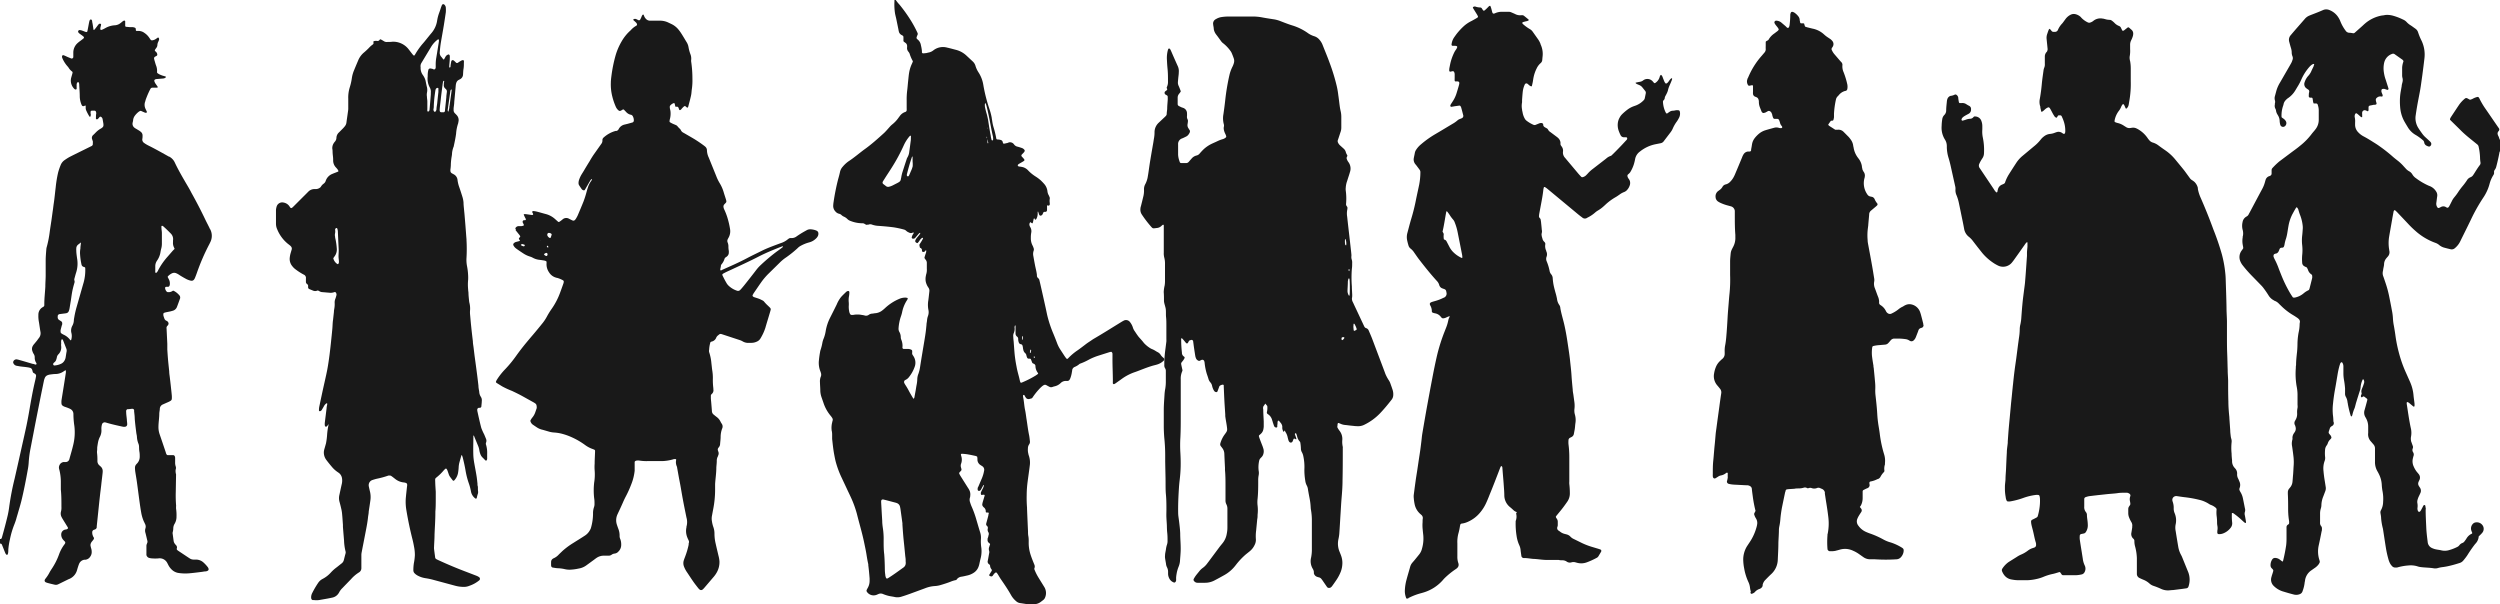 <?xml version="1.0" encoding="UTF-8"?> <svg xmlns="http://www.w3.org/2000/svg" viewBox="0 0 511.18 123.56"> <defs> <style>.cls-1{opacity:0.9;}</style> </defs> <g id="Слой_2" data-name="Слой 2"> <g id="Слой_1-2" data-name="Слой 1"> <g class="cls-1"> <path d="M183.16,0a6.93,6.93,0,0,0,.72.9,30.54,30.54,0,0,1,2.45,3.43,23.9,23.9,0,0,1,1.25,2.34.51.51,0,0,1,0,.52,2.6,2.6,0,0,0-.1.25c-.12.32-.11.42.17.65a1.84,1.84,0,0,1,.65,1.16,8.14,8.14,0,0,1,.21,1.2,2.56,2.56,0,0,0,0,.27.26.26,0,0,0,.25.19,4.93,4.93,0,0,0,.54-.05c.18,0,.35-.08.53-.11a2.21,2.21,0,0,0,1-.44,3.18,3.18,0,0,1,2.82-.58c.62.14,1.24.31,1.85.47a4.89,4.89,0,0,1,2.07,1.13l1.3,1.21a2,2,0,0,1,.61,1,5.19,5.19,0,0,0,.65,1.34,6.62,6.62,0,0,1,.94,2.54,32.28,32.28,0,0,0,1.22,4.81,12.35,12.35,0,0,1,.5,1.9c0,.18.06.36.08.54a9.23,9.23,0,0,0,.26,1.27,19.5,19.5,0,0,1,.58,2.37.24.24,0,0,0,.23.21,2.34,2.34,0,0,1,.74.12.55.55,0,0,1,.35.39,1,1,0,0,0,.07.25.22.22,0,0,0,.17.1,3.12,3.12,0,0,0,.53-.11c.18,0,.35-.11.52-.16a1,1,0,0,1,1,.39,1.18,1.18,0,0,0,.78.5c.28.07.56.17.84.26a1.13,1.13,0,0,1,.54.4.31.31,0,0,1,0,.32,1.77,1.77,0,0,1-.16.22l-.38.39a.29.29,0,0,0,0,.43l.23.25c.43.48.42.52-.13.84-.23.14-.47.26-.7.41a.82.82,0,0,0-.2.17.22.22,0,0,0,.06.3,1.25,1.25,0,0,0,.26.07,4.78,4.78,0,0,1,.74.13,2.34,2.34,0,0,1,1,.63,7.82,7.82,0,0,0,1.58,1.29,7.87,7.87,0,0,1,1.08.82c.21.21.42.42.61.64a2.71,2.71,0,0,1,.7,1.52,2.08,2.08,0,0,0,.27.84c.06.1.09.21.14.31a.68.68,0,0,1,.06.46,2.7,2.7,0,0,0,0,.75,1.83,1.83,0,0,1,0,.4.31.31,0,0,1-.18.19c-.1,0-.15,0-.24,0l-.14-.14,0,0h.06a.64.64,0,0,0-.05.33c0,.23,0,.46,0,.68s-.09.4-.35.41h-.21a.24.24,0,0,0-.2.15c-.07.15-.13.29-.2.43A1.77,1.77,0,0,1,213,44a.31.31,0,0,1-.51-.09c-.07-.18-.13-.38-.2-.57s-.06-.05-.11,0a.07.07,0,0,0,0,.05,1.26,1.26,0,0,0,0,.27,2.36,2.36,0,0,1-.22,1,1.74,1.74,0,0,1-.11.18s-.14.11-.17.08a.2.2,0,0,1-.09-.09l-.08-.18c-.11,0-.15.09-.17.18a4.54,4.54,0,0,1-.19.79.12.12,0,0,1-.17,0c-.08,0-.14-.12-.22-.16a.14.14,0,0,0-.12,0,.71.71,0,0,0-.11.7,1.27,1.27,0,0,0,.15.31,1.6,1.6,0,0,1,.18,1.11,5.66,5.66,0,0,0-.08,1.09,3.07,3.07,0,0,0,.34,1.51,3.88,3.88,0,0,1,.23.56.77.77,0,0,1,0,.54,2,2,0,0,0-.06,1.07c.11.63.22,1.25.34,1.87s.32,1.33.39,2c0,.06,0,.13,0,.2a.7.7,0,0,0,.26.46.7.7,0,0,1,.26.46c.11.44.21.89.31,1.33.31,1.37.62,2.74.92,4.11.14.6.25,1.2.39,1.8a24,24,0,0,0,1.23,3.67c.26.63.51,1.26.75,1.9a6.38,6.38,0,0,0,.67,1.33l.86,1.32c.11.16.23.33.36.49a.22.22,0,0,0,.35,0,11.39,11.39,0,0,1,2-1.69c.54-.38,1.06-.78,1.58-1.18s1-.68,1.45-1l.17-.11c1.92-1.11,3.8-2.31,5.7-3.47.17-.11.35-.2.53-.3a1,1,0,0,1,1.22.29,3.44,3.44,0,0,1,.61,1.13,2.56,2.56,0,0,0,.4.79c.19.28.37.57.57.84a4.52,4.52,0,0,0,.43.53c.29.32.58.64.85,1a6.1,6.1,0,0,0,1.18,1,2.77,2.77,0,0,0,.48.26,4.08,4.08,0,0,1,.72.37,4.39,4.39,0,0,0,.47.27,1.53,1.53,0,0,1,.55.49,2.33,2.33,0,0,0,.6.65.93.93,0,0,1,.13.15.33.33,0,0,1,0,.32c0,.06-.09.11-.13.16a3.24,3.24,0,0,1-1.35.76c-.26.08-.53.14-.79.21-.66.19-1.3.42-1.93.66s-1.14.45-1.72.65a10.08,10.08,0,0,0-2.6,1.31c-.46.34-.93.66-1.4,1a2.69,2.69,0,0,1-.29.16.21.21,0,0,1-.26-.15,2.83,2.83,0,0,1,0-.41c0-1.58-.09-3.17-.08-4.76,0-.3,0-.59,0-.88a.48.48,0,0,0-.25-.41,3.4,3.4,0,0,0-.51.12l-2.2.7a12.31,12.31,0,0,0-1.76.73,12.43,12.43,0,0,1-1.85.86.53.53,0,0,0-.23.13,3.55,3.55,0,0,1-.93.56.83.83,0,0,0-.51.67c0,.16-.05.32-.07.47a5.94,5.94,0,0,1-.29,1.12,1.77,1.77,0,0,1-.15.31.53.53,0,0,1-.43.29H218a1.49,1.49,0,0,0-1.12.43,2.57,2.57,0,0,1-1.23.67,3.5,3.5,0,0,0-.46.14.74.74,0,0,1-.65-.06c-.21-.1-.4-.21-.6-.32a.51.51,0,0,0-.52,0,2,2,0,0,0-.34.23,7.17,7.17,0,0,0-.68.67,13.09,13.09,0,0,0-1.18,1.49c-.22.34-.22.3-.59.4l-.2.05a.65.65,0,0,1-.66-.26,3.45,3.45,0,0,1-.25-.41c0-.05-.07-.12-.11-.16a.18.18,0,0,0-.12,0,.16.16,0,0,0-.1.08.42.42,0,0,0,0,.12.74.74,0,0,0,0,.21c.2.86.22,1.75.4,2.62.15.66.21,1.34.32,2,.17,1.08.29,2.16.52,3.23.07.37.11.76.15,1.14a.93.93,0,0,1-.16.72,1.44,1.44,0,0,0-.24.83,3.2,3.2,0,0,0,.11,1.15c0,.11.05.22.09.33a4.44,4.44,0,0,1,.17,2.08c-.13,1.1-.3,2.2-.44,3.3a21.45,21.45,0,0,0-.18,2.65,24.89,24.89,0,0,0,.07,2.59c0,.07,0,.13,0,.2.06,1.54.13,3.08.2,4.63,0,.31,0,.63.07,1s.08.81.07,1.22a7.8,7.8,0,0,0,.32,2.35c.17.56.38,1.11.6,1.66l.23.57a.91.91,0,0,1,0,.79.86.86,0,0,0,0,.15,10.18,10.18,0,0,0,.83,1.69c.33.54.67,1.08,1,1.62.1.17.22.34.31.52a2.34,2.34,0,0,1,.08,1.92,1.23,1.23,0,0,1-.44.59l-.49.37a2.3,2.3,0,0,1-1.26.45,7.6,7.6,0,0,1-1.43,0c-.49-.06-1-.16-1.48-.22a1.53,1.53,0,0,1-.85-.4,4.59,4.59,0,0,1-1-1.19c-.64-1.15-1.38-2.24-2.13-3.32-.2-.3-.38-.62-.57-.93l-.23-.34a.24.24,0,0,0-.36,0,1.75,1.75,0,0,0-.24.23l-.28.39a.36.36,0,0,1-.25.1.63.63,0,0,1-.37-.14c-.05,0-.09-.14-.06-.18l.25-.41c.08-.13.17-.26.25-.4a.27.27,0,0,0,0-.26.41.41,0,0,0-.07-.11,1.2,1.2,0,0,1-.25-.63.4.4,0,0,0-.19-.34.64.64,0,0,1-.28-.76c.1-.49.18-1,.27-1.48a1,1,0,0,0,0-.53,1.12,1.12,0,0,1,.05-.86c0-.13.09-.26.13-.39a.22.22,0,0,0-.07-.24l-.16-.13a.73.73,0,0,1-.27-.66c0-.14,0-.27.07-.4s.09-.36.14-.53a.68.68,0,0,0-.05-.59.93.93,0,0,1-.12-.72.55.55,0,0,0-.2-.6.43.43,0,0,1-.11-.44c0-.11.06-.22.08-.33.12-.44.24-.88.35-1.32,0-.15.06-.31.09-.46a.17.17,0,0,0-.12-.15l-.34,0a.17.17,0,0,1-.16-.18,1,1,0,0,0-.4-.88,1.16,1.16,0,0,1-.18-.2.57.57,0,0,1-.13-.45,3.78,3.78,0,0,1,.1-.46l.39-1.3c0-.09-.07-.18-.16-.17l-.2,0-.2.05a.19.19,0,0,1-.2-.14.71.71,0,0,1,0-.41c.09-.21.19-.41.29-.61a2.74,2.74,0,0,0,.32-.82.11.11,0,0,0,0-.06,0,0,0,0,0-.05,0,.66.66,0,0,0-.14.15l-.41.78a.57.57,0,0,1-.31.26.28.28,0,0,1-.37-.19,1.29,1.29,0,0,1,0-.34c0-.13.1-.25.15-.37l.75-1.76a7,7,0,0,0,.41-1.44.86.86,0,0,0-.38-.94l-.4-.26a1.31,1.31,0,0,1-.58-1c0-.23,0-.45-.06-.69a1.41,1.41,0,0,0-.31-.14c-.51-.11-1-.22-1.53-.31-.32-.06-.63-.09-1-.12a1.35,1.35,0,0,0-.4,0s-.06.06-.07.1a.19.19,0,0,0,0,.13l.09.33a2.32,2.32,0,0,1-.07,1.47,1.22,1.22,0,0,0,0,.8,2.46,2.46,0,0,1,.09.39.33.33,0,0,1-.06.19c-.11.14-.25.26-.36.4a.27.27,0,0,0,0,.32,5.54,5.54,0,0,0,.3.53l1.45,2.3a3.24,3.24,0,0,1,.36.66,2.05,2.05,0,0,1,.08,1.07.28.28,0,0,1,0,.13,1.52,1.52,0,0,0,0,1.13,7.41,7.41,0,0,0,.25.71,20.63,20.63,0,0,1,1.06,2.94c.24.8.47,1.61.72,2.41a3.53,3.53,0,0,1,.17,1.41,8.64,8.64,0,0,0,.09,1.83,5.83,5.83,0,0,1-.16,2.16c-.1.39-.18.79-.27,1.19a3.5,3.5,0,0,1-.14.46,2.46,2.46,0,0,1-1,1.26,3.89,3.89,0,0,1-1.31.55c-.4.09-.79.19-1.2.25a1.39,1.39,0,0,0-1,.62l-.07.06a5.6,5.6,0,0,0-1.21.37c-.63.24-1.28.45-1.93.64a5.05,5.05,0,0,1-1.21.22,6.41,6.41,0,0,0-2,.45L186,121.44c-.51.18-1,.36-1.55.52a2.72,2.72,0,0,1-1.47.12c-.38-.09-.76-.13-1.14-.21a7.44,7.44,0,0,1-1.29-.41,1.16,1.16,0,0,0-.93,0l-.37.16a1.66,1.66,0,0,1-2-.62.41.41,0,0,1,0-.45c.06-.12.12-.24.19-.36a2.9,2.9,0,0,0,.37-1.5c0-.13,0-.27,0-.41-.07-.9-.15-1.81-.27-2.71a1.77,1.77,0,0,0,0-.2c-.16-.68-.27-1.37-.38-2.07s-.3-1.56-.46-2.34c-.41-2-1-3.91-1.48-5.86a21.45,21.45,0,0,0-1.23-3.39c-.2-.43-.4-.86-.61-1.29-.42-.91-.85-1.81-1.27-2.71a18.83,18.83,0,0,1-1.23-3.31c-.15-.58-.25-1.16-.36-1.74-.17-1-.26-1.93-.37-2.9,0-.25,0-.5,0-.75s0-.63-.09-.94a4.46,4.46,0,0,1,.13-1.82c0-.11.06-.22.08-.33a.68.68,0,0,0-.07-.4,3.58,3.58,0,0,0-.31-.45,8,8,0,0,1-1.54-2.78c-.13-.36-.25-.73-.38-1.09a4.53,4.53,0,0,1-.24-1.27c0-.58-.06-1.17-.07-1.76a2.64,2.64,0,0,1,.14-1.08,1.19,1.19,0,0,0,.1-.32,1.29,1.29,0,0,0,0-.34,3.45,3.45,0,0,0-.16-.52,4.63,4.63,0,0,1-.29-2.27,17.55,17.55,0,0,1,.25-1.75c0-.11.05-.22.08-.33a9.82,9.82,0,0,0,.38-1.51,4.37,4.37,0,0,1,.29-.91,7.31,7.31,0,0,0,.37-1.37,9.43,9.43,0,0,1,.9-2.78c.46-.91.92-1.82,1.37-2.74A6.18,6.18,0,0,1,172,60.7c.32-.35.67-.68,1-1a.75.75,0,0,1,.35-.19.24.24,0,0,1,.32.24,4.52,4.52,0,0,1-.06.74,4.44,4.44,0,0,0-.06,1.36,5.12,5.12,0,0,1,0,.68,4.47,4.47,0,0,0,.09,1.15c0,.15.09.3.14.45a.42.42,0,0,0,.43.27l.2,0a4.46,4.46,0,0,1,1.82,0,3.22,3.22,0,0,1,.54.1.94.94,0,0,0,.9-.15,1.33,1.33,0,0,1,.63-.22c.21,0,.41-.07.61-.08a2.66,2.66,0,0,0,1.5-.58,7.87,7.87,0,0,0,.62-.53,9.85,9.85,0,0,1,2.85-1.83,3,3,0,0,1,1.39-.25l.27.06s.09.12.07.17a2.19,2.19,0,0,1-.16.3,7,7,0,0,0-1,2.49,7.3,7.3,0,0,1-.27.91,9.33,9.33,0,0,0-.45,2.33,1.32,1.32,0,0,0,.15.73,2.12,2.12,0,0,1,.3,1.1,1.37,1.37,0,0,0,.12.53,3.54,3.54,0,0,1,.22.85,3.14,3.14,0,0,1,0,.75.28.28,0,0,0,.25.27h.88a1.49,1.49,0,0,1,.66.15.32.32,0,0,1,.21.32c0,.62-.09.49.25,1a2.43,2.43,0,0,1,.22,2.28,7,7,0,0,1-1.13,2,1.82,1.82,0,0,1-.67.56,1.14,1.14,0,0,0-.23.15.28.28,0,0,0-.09.25.67.67,0,0,0,0,.19,3.42,3.42,0,0,0,.23.42,14,14,0,0,1,.82,1.41c.26.48.54.94.82,1.41,0,.05.07,0,.11,0a.46.46,0,0,0,.12-.24l.27-1.48c.06-.35.11-.71.18-1.07a7,7,0,0,0,.14-1.21,3.2,3.2,0,0,1,.23-1.06,7.5,7.5,0,0,0,.33-1.32c.25-1.64.53-3.27.8-4.9.12-.72.24-1.43.34-2.15.08-.54.12-1.08.18-1.62,0-.3.08-.59.11-.88a3.28,3.28,0,0,1,.19-.93,2.27,2.27,0,0,0,.08-1.34,5.51,5.51,0,0,1,0-1.9c.08-.6.14-1.21.21-1.82a1.06,1.06,0,0,0-.2-.77,3.35,3.35,0,0,1-.53-1.17,3,3,0,0,1,0-1.15,4.54,4.54,0,0,1,.12-.53,3,3,0,0,0,.09-1c0-.36,0-.72,0-1.09a1.05,1.05,0,0,0-.24-.76,1.06,1.06,0,0,1-.16-.21.34.34,0,0,1-.06-.32c.08-.26.16-.52.25-.78a1.23,1.23,0,0,0,.09-.47s0-.1,0-.12a.18.18,0,0,0-.12,0c-.08.08-.14.18-.22.25a.41.41,0,0,1-.45,0,.2.2,0,0,1-.08-.1.31.31,0,0,1,0-.13.53.53,0,0,0-.34-.54c-.08,0-.11-.14-.12-.23A1.09,1.09,0,0,1,188,50l.4-.63c.1-.18.21-.35.3-.53s0-.13,0-.19-.13,0-.18,0a3.85,3.85,0,0,0-.3.27c-.12.14-.21.3-.32.45l-.21.26c-.07.09-.18.1-.31,0a.41.41,0,0,1-.11-.07.34.34,0,0,1-.12-.36,1.93,1.93,0,0,1,.34-.59c.19-.23.38-.45.56-.68a1.08,1.08,0,0,0,.12-.24.07.07,0,0,0,0-.06s-.09,0-.11,0a1.32,1.32,0,0,0-.26.22l-.66.78a.52.52,0,0,1-.49.17.26.26,0,0,1-.23-.28,3.43,3.43,0,0,1,.16-.45c.07-.14.17-.27.25-.4a.19.19,0,0,0,0-.12,0,0,0,0,0-.05,0,.28.28,0,0,0-.13,0,.72.72,0,0,1-.77,0,1.64,1.64,0,0,1-.58-.35,1.09,1.09,0,0,0-.53-.28,18.43,18.43,0,0,0-2.06-.44c-1-.13-2-.22-3-.29a4.75,4.75,0,0,1-1.4-.26.93.93,0,0,0-.73,0,.65.65,0,0,1-.2,0,.39.39,0,0,1-.33,0l-.29-.17a.77.77,0,0,0-.39-.11h-.14a6.62,6.62,0,0,1-2.32-.47,1.64,1.64,0,0,1-.63-.38,2.34,2.34,0,0,0-.79-.53,1.52,1.52,0,0,1-.44-.31,1,1,0,0,0-.48-.25,1.41,1.41,0,0,1-.74-.46,1.62,1.62,0,0,1-.46-1.24,6.43,6.43,0,0,1,.08-.74,44.56,44.56,0,0,1,.92-4.6c.14-.5.28-1,.39-1.52a2.3,2.3,0,0,1,.56-1.07A6.26,6.26,0,0,1,173.48,33c1.14-.74,2.17-1.64,3.27-2.45,1.41-1,2.72-2.18,4-3.34.2-.18.38-.39.57-.59l.63-.71a4.34,4.34,0,0,1,.49-.47,6.36,6.36,0,0,0,1.3-1.39l.24-.32a2.2,2.2,0,0,1,1.13-.84.38.38,0,0,0,.28-.35,2.73,2.73,0,0,0,0-.41c0-.52,0-1,0-1.56a14.84,14.84,0,0,1,.11-2.11c.08-.63.12-1.26.19-1.89s.11-1.18.21-1.76a7.12,7.12,0,0,1,.55-1.75c.06-.12.11-.24.16-.37a.24.24,0,0,0,0-.26A7.29,7.29,0,0,1,186,11a1.52,1.52,0,0,0-.24-.41,1.12,1.12,0,0,1-.28-.94,2.62,2.62,0,0,0,0-.28.78.78,0,0,0-.3-.58l-.28-.2a.32.32,0,0,1-.17-.34c0-.14,0-.27,0-.41,0-.48,0-.48-.38-.68a1.08,1.08,0,0,1-.53-.6A4.44,4.44,0,0,1,183.7,6c-.14-.67-.27-1.33-.41-2-.08-.4-.19-.79-.27-1.19a11.71,11.71,0,0,1-.13-2.51c0-.12,0-.23,0-.34ZM201.8,28.35a.92.92,0,0,0,0-.43.32.32,0,0,0,.06.42l.07.94c.05,0,.1,0,.13,0a.18.18,0,0,0,0-.11,4,4,0,0,0-.21-.77S201.82,28.36,201.8,28.35Zm-16.62,86.43c0-.06,0-.17,0-.28,0-.32-.07-.63-.1-1l-.18-1.83c-.07-.7-.15-1.4-.21-2.1s-.12-1.54-.17-2.31l0-.27-.39-2.83a4.51,4.51,0,0,0-.1-.53,1,1,0,0,0-.62-.75,2.13,2.13,0,0,0-.33-.11l-1.9-.5-.53-.13c-.31-.06-.48.08-.48.4v.13c.07,1.27.14,2.54.22,3.81,0,.5.06,1,.13,1.49a14.91,14.91,0,0,1,.16,2.58c0,.93,0,1.86.12,2.79.06.75.09,1.49.11,2.24s0,1.27.1,1.9a2,2,0,0,0,.18.73.16.16,0,0,0,.17.07l.12,0c1.13-.69,2.18-1.48,3.25-2.24a1.1,1.1,0,0,0,.43-.6A1.72,1.72,0,0,0,185.18,114.78Zm22.41-48.22s-.06,0-.06,0a1.12,1.12,0,0,0-.06.6,2.09,2.09,0,0,1-.17.92,1.37,1.37,0,0,0-.11.8c0,.34.05.68.08,1,.06.79.11,1.58.18,2.37a26.83,26.83,0,0,0,.4,2.69c.08.47.19.93.31,1.39s.24.88.33,1.32a4.44,4.44,0,0,0,.15.52.21.21,0,0,0,.17.09l.2-.07a19.84,19.84,0,0,0,2.72-1.38l.34-.23.16-.13a.13.13,0,0,0,0-.18,2.41,2.41,0,0,1-.51-1.38.15.15,0,0,0,0-.07.51.51,0,0,0-.3-.42l-.12-.06a.4.4,0,0,1-.28-.28l-.22-.57a.24.24,0,0,0-.27-.15h-.2a.37.37,0,0,1-.32-.23,2.35,2.35,0,0,1-.14-.45.74.74,0,0,0-.26-.46,1.24,1.24,0,0,1-.38-.71,2.79,2.79,0,0,1-.07-.4c0-.16-.07-.31-.1-.47a.31.31,0,0,0-.18-.19.7.7,0,0,0-.19-.06.49.49,0,0,1-.35-.29,2,2,0,0,1-.15-.8.55.55,0,0,0-.24-.46.8.8,0,0,1-.3-.66c0-.36,0-.72,0-1.09,0-.18,0-.36,0-.54C207.63,66.57,207.6,66.56,207.59,66.56ZM186.26,27.9c0-.06,0-.14,0-.13a.37.37,0,0,0-.18,0,1.06,1.06,0,0,0-.15.15,7.79,7.79,0,0,0-1.12,1.77,36.68,36.68,0,0,1-2.52,4.66c-.48.77-1,1.53-1.47,2.29-.11.17-.22.34-.32.52a.39.39,0,0,0,.07.44l.65.5a.68.68,0,0,0,.52.09,3.07,3.07,0,0,0,.77-.27l1-.51a2.75,2.75,0,0,0,.29-.17.79.79,0,0,0,.39-.53c0-.13.06-.26.08-.4a8.22,8.22,0,0,1,.28-1.19c.27-.84.54-1.68.82-2.52a1.51,1.51,0,0,1,.15-.37,2.8,2.8,0,0,0,.4-1.22c.12-.78.21-1.57.32-2.36Zm16.81.34a3.61,3.61,0,0,0-.07-.45c-.25-1.06-.43-2.14-.64-3.2s-.42-2.05-.68-3.06a3.2,3.2,0,0,0-.17-.43s-.06,0-.06,0a.45.45,0,0,0-.06.12,2.48,2.48,0,0,0,.07.94c.08.37.18.75.29,1.12a13.28,13.28,0,0,1,.33,1.52c.15,1,.31,2,.51,3,0,.25.09.49.14.73a.21.21,0,0,0,.17.19c.09,0,.17-.1.17-.25ZM186.6,33c0-.33,0-.62,0-.91a.16.16,0,0,0,0-.06.16.16,0,0,0-.1,0c-.05.12-.1.25-.14.38-.36,1.07-.66,2.15-.93,3.25a.65.65,0,0,0,0,.2.17.17,0,0,0,.09.16.23.23,0,0,0,.25,0,1,1,0,0,0,.14-.22c.12-.27.24-.54.35-.81a5,5,0,0,0,.36-1A6.17,6.17,0,0,0,186.6,33Zm22.57,36.06c0-.11,0-.21,0-.32a.14.14,0,0,0,0,0s-.1,0-.11,0a1.11,1.11,0,0,0,0,.72s0,0,0,0,.1,0,.11-.06S209.14,69.2,209.17,69.06Zm1.66,2.67a.74.74,0,0,0,0-.15.2.2,0,0,0-.08-.08s0,0-.05,0a1.76,1.76,0,0,0-.11.59s0,.06.07.08a.11.11,0,0,0,.06,0C210.76,72,210.79,71.86,210.83,71.73Zm.71,1.47,0,0a.28.28,0,0,0,0-.25.2.2,0,0,0-.08-.1s-.1.08-.09.14a1.33,1.33,0,0,0,.05.19S211.52,73.18,211.54,73.2Zm-9.6-47a.93.93,0,0,0,0-.13.31.31,0,0,0-.05.12.28.28,0,0,0,0,.12A.22.22,0,0,0,201.94,26.23Zm10.59,48.44a.11.11,0,0,0,0,0s0,0,0,0,0,0,0,0a.43.43,0,0,0,0,.05Z"></path> <path d="M287.57,122.38a3.77,3.77,0,0,1-.31-1.79,9.71,9.71,0,0,1,.34-2.08c.23-.87.5-1.74.74-2.62a2.14,2.14,0,0,1,.4-.78c.17-.21.36-.41.53-.62l.94-1.16a3,3,0,0,0,.55-1.16,7.32,7.32,0,0,0,.25-2.83c-.05-.43-.09-.86-.13-1.29a7.94,7.94,0,0,1,0-1.29c0-.27,0-.54.05-.81a.84.84,0,0,0-.25-.62l-.2-.18a3.6,3.6,0,0,1-1.23-2.07,9.53,9.53,0,0,1-.17-1.21,3.06,3.06,0,0,1,0-.74c.12-.93.24-1.85.37-2.77.1-.74.23-1.48.34-2.22l.33-2.22c.1-.67.21-1.34.3-2s.15-1.17.22-1.75.1-1,.18-1.49c.29-1.7.58-3.4.88-5.09.38-2.08.76-4.15,1.16-6.22.3-1.61.63-3.21,1-4.8a36.07,36.07,0,0,1,1.5-4.73l.27-.69a8.52,8.52,0,0,0,.5-1.63,2.29,2.29,0,0,1,.29-.75s0-.08,0-.1a.09.09,0,0,0-.07,0l-.25.07c-.21.09-.41.2-.63.28a1.68,1.68,0,0,1-.39.07.4.4,0,0,1-.31-.13,1,1,0,0,1-.14-.15,1.89,1.89,0,0,0-1.18-.74,3.45,3.45,0,0,1-.46-.12.35.35,0,0,1-.22-.25.51.51,0,0,1,0-.13,2.37,2.37,0,0,0-.31-1.1c-.2-.37-.11-.57.31-.72.23-.08.47-.14.71-.21a8.94,8.94,0,0,0,1.65-.64.89.89,0,0,0,.62-1.13,2.56,2.56,0,0,0-.05-.27.57.57,0,0,0-.3-.36l-.44-.16a1,1,0,0,1-.68-.71,1.94,1.94,0,0,0-.47-.81c-1.26-1.38-2.42-2.83-3.56-4.3-.38-.48-.72-1-1.07-1.49a3.27,3.27,0,0,0-.72-.81,1.27,1.27,0,0,1-.48-.72,11.46,11.46,0,0,1-.28-1.12,3.23,3.23,0,0,1,.06-1.35c.27-1,.52-2,.82-3,.41-1.35.74-2.71,1-4.09.21-1,.41-1.9.61-2.86a13.93,13.93,0,0,0,.24-2.5.78.78,0,0,0-.16-.51c-.2-.28-.41-.55-.61-.82s-.21-.24-.3-.37a1.5,1.5,0,0,1-.27-1.23c.06-.33.14-.66.2-1a1.69,1.69,0,0,1,.28-.68,4.8,4.8,0,0,1,1-1.11,20,20,0,0,1,2.87-2.05c1.2-.7,2.38-1.42,3.57-2.13a5.79,5.79,0,0,0,1-.7,1.5,1.5,0,0,1,.47-.28,4.07,4.07,0,0,0,.44-.18.51.51,0,0,0,.28-.56c-.14-.53-.27-1.06-.42-1.58a.81.81,0,0,0-.15-.31.26.26,0,0,0-.23-.12l-.94.13-.67.12a.22.22,0,0,1-.22-.32,1.75,1.75,0,0,1,.11-.24l.3-.46a6.56,6.56,0,0,0,.85-1.77c.16-.52.32-1.05.47-1.57a3.73,3.73,0,0,0,.09-.46.33.33,0,0,0-.32-.37c-.13,0-.26,0-.4,0a.19.19,0,0,1-.23-.19,3.69,3.69,0,0,1,0-.47c0-.25,0-.5,0-.75a1.11,1.11,0,0,0-.12-.53.32.32,0,0,0-.28-.16l-.46.1a.21.21,0,0,1-.25-.23,1.33,1.33,0,0,1,0-.2c0-.2.05-.4.09-.61s.08-.39.12-.59a10.47,10.47,0,0,1,.85-2.37,4.13,4.13,0,0,1,.33-.52,1.66,1.66,0,0,0,.24-.48c0-.06,0-.19-.12-.22a2,2,0,0,0-.26-.06l-.54,0a.24.24,0,0,1-.24-.27,3.18,3.18,0,0,1,.49-1.4c.21-.3.42-.6.64-.88a13.22,13.22,0,0,1,1.3-1.4,6.66,6.66,0,0,1,1.62-1.11c.36-.19.72-.39,1.07-.6a1.05,1.05,0,0,0,.27-.2.27.27,0,0,0,0-.19,3.13,3.13,0,0,0-.19-.36l-.82-1.33a.18.18,0,0,1,.09-.23.6.6,0,0,1,.19-.06.34.34,0,0,1,.2,0,3.06,3.06,0,0,0,1,.19.41.41,0,0,1,.34.2c.08.11.14.23.22.34a.22.22,0,0,0,.35.05c.14-.11.27-.24.4-.36s.32-.33.48-.48a.33.33,0,0,1,.28-.08c.05.13.11.28.16.43s.14.52.21.78c0,.09.07.17.1.26a.28.28,0,0,0,.3.11l.19-.07a3.35,3.35,0,0,1,1.32-.3h1.42a1.37,1.37,0,0,1,.6.12c.25.11.5.21.75.33a2.2,2.2,0,0,0,1.31.25.66.66,0,0,1,.14,0,.58.58,0,0,1,.38.12c.32.25.63.51.94.77a.29.29,0,0,1,.05.13,1.13,1.13,0,0,1-.49.21c-.25.05-.49.12-.73.19-.09,0-.13.21-.07.29s.05.08.09.1a8.47,8.47,0,0,0,1.36,1,1.83,1.83,0,0,1,.61.53l1.14,1.61A4.53,4.53,0,0,1,315,9c0,.09.06.18.09.26a4.53,4.53,0,0,1,.31,2.41l-.06.67a.85.85,0,0,1-.24.48.47.47,0,0,1-.1.1,3.27,3.27,0,0,0-.8,1.08,7.32,7.32,0,0,0-.64,1.86c-.07.33-.1.67-.17,1s-.11.48-.16.72c0,.05-.13.09-.18.07a1.79,1.79,0,0,1-.24-.12c-.16-.12-.31-.26-.47-.39s-.44-.15-.58.17a4.83,4.83,0,0,0-.4,1.44c-.06.56-.1,1.13-.14,1.69,0,.16,0,.32,0,.48a3.88,3.88,0,0,0,0,1.48c0,.2.08.4.11.61a3.91,3.91,0,0,0,.39,1.15,1.47,1.47,0,0,0,.48.57,6.73,6.73,0,0,0,1.35.79.57.57,0,0,0,.46,0l.69-.28a1,1,0,0,1,.53-.08.39.39,0,0,1,.31.24.19.19,0,0,1,0,.07c0,.33.2.48.45.61a1.71,1.71,0,0,0,.23.13.7.7,0,0,1,.34.34A1.2,1.2,0,0,0,317,27L318.34,28a2.75,2.75,0,0,1,.26.22,1.5,1.5,0,0,1,.47.88,1.86,1.86,0,0,1,0,.34.63.63,0,0,0,.14.37l.12.17a1.38,1.38,0,0,1,.26,1,1.56,1.56,0,0,0,.39,1.26,2.75,2.75,0,0,1,.22.26l2.52,3c.19.22.39.44.6.65a.3.3,0,0,0,.31.07,1.45,1.45,0,0,0,.7-.4c.13-.13.26-.26.38-.4a6.92,6.92,0,0,1,.79-.74l2.91-2.25a2.5,2.5,0,0,1,.93-.55.61.61,0,0,0,.27-.19c.27-.25.52-.51.78-.77.68-.69,1.36-1.39,2-2.1a2.52,2.52,0,0,0,.27-.3.47.47,0,0,0,.06-.19.25.25,0,0,0-.17-.26h-.48a.76.76,0,0,1-.71-.44,7.8,7.8,0,0,1-.4-.94,3.51,3.51,0,0,1-.15-1.61,2.91,2.91,0,0,1,.34-1,3,3,0,0,1,.51-.71,11.45,11.45,0,0,1,1.17-1,4.94,4.94,0,0,1,1.2-.64l.45-.16a4.34,4.34,0,0,0,1.62-1.09.78.78,0,0,0,.2-.35c.08-.36.15-.71.22-1.07a.61.61,0,0,0-.11-.45l-.17-.21c-.65-.8-.54-.81-1.51-1.2a1.26,1.26,0,0,1-.28-.19s0-.08,0-.12,0,0,.05,0c.27-.06.53-.12.8-.16a1.46,1.46,0,0,0,.57-.21l.16-.12a1.44,1.44,0,0,1,1.91.25l.27.31a.21.21,0,0,0,.25,0,2.15,2.15,0,0,0,.88-1.17,1,1,0,0,1,.2-.43.11.11,0,0,1,.17,0,1.2,1.2,0,0,1,.19.27c.08.17.13.34.2.51s.16.42.26.63a2.61,2.61,0,0,0,.19.27.21.21,0,0,0,.25,0,1.16,1.16,0,0,0,.34-.32c.13-.17.24-.34.37-.5a1.79,1.79,0,0,1,.25-.22.09.09,0,0,1,.07,0s.08.06.08.09a1.67,1.67,0,0,1-.08.32c-.13.34-.28.67-.42,1a5.19,5.19,0,0,0-.37,1.09,2.8,2.8,0,0,1-.22.57c-.09.21-.21.4-.31.6a.87.87,0,0,0-.11.32.72.72,0,0,1-.26.53.42.42,0,0,0-.11.31,5.46,5.46,0,0,0,.52,2.09l.1.18a.2.2,0,0,0,.29.07c.15-.11.3-.22.45-.31a1.12,1.12,0,0,1,.64-.22,2.49,2.49,0,0,0,.6-.09,2.41,2.41,0,0,1,.54,0,.3.3,0,0,1,.3.24,1.84,1.84,0,0,1-.11,1.2,6.68,6.68,0,0,1-.47.82,7.06,7.06,0,0,0-.88,1.53,3.82,3.82,0,0,1-.42.7l-1.32,1.73-.12.16a1,1,0,0,1-.58.35l-1.06.21a7.4,7.4,0,0,0-3.18,1.49,2.45,2.45,0,0,0-1,1.58,9.64,9.64,0,0,1-.26,1.06,7.26,7.26,0,0,1-.74,1.6,2.19,2.19,0,0,1-.43.43.41.41,0,0,0-.12.43,1.3,1.3,0,0,0,.2.43,2,2,0,0,1,.25.41,1.43,1.43,0,0,1,0,1,2.57,2.57,0,0,1-.61,1,1.54,1.54,0,0,1-.57.36,3.8,3.8,0,0,0-.88.49c-.26.18-.52.37-.8.53a11.12,11.12,0,0,0-2.18,1.62l-.4.36a7,7,0,0,1-1.05.76,3.63,3.63,0,0,0-.55.39,6.89,6.89,0,0,1-1.64,1.09.79.79,0,0,1-1.06-.08c-.28-.19-.55-.41-.81-.62l-6.29-5.22c-.16-.13-.33-.24-.49-.35a.17.17,0,0,0-.23.08,3.78,3.78,0,0,0-.1.46c-.11,1.09-.32,2.15-.52,3.22l-.3,1.61a3.78,3.78,0,0,0-.06.47.54.54,0,0,0,.15.5.64.64,0,0,1,.2.42l.06.4c.05.52.11,1,.15,1.56a1.42,1.42,0,0,1,0,.68,1,1,0,0,0,0,.6c0,.17.09.35.13.52a1.21,1.21,0,0,0,.36.65l.09.1a.5.5,0,0,1,.14.44,2.21,2.21,0,0,0,.19,1.32c0,.09.05.18.08.26a1.41,1.41,0,0,1,0,.93,1.25,1.25,0,0,0,0,.93,10.22,10.22,0,0,1,.61,2,1.42,1.42,0,0,0,.31.67,1.35,1.35,0,0,1,.33.87,11.11,11.11,0,0,0,.28,1.82c.08.33.17.66.26,1a12.63,12.63,0,0,1,.34,1.38,2.62,2.62,0,0,0,.45,1.2,1.28,1.28,0,0,1,.22.57.14.14,0,0,0,0,.06c.19,1.17.56,2.29.82,3.44s.46,2.27.63,3.41c.12.79.24,1.57.35,2.36.06.4.11.81.16,1.21.11,1.13.26,2.25.33,3.39.06,1,.16,1.94.25,2.91,0,.36.09.72.14,1.08l.21,1.55a5.57,5.57,0,0,1,0,1.29,3,3,0,0,0,.09,1.15,4,4,0,0,1,.12,1.68c-.08.49-.08,1-.18,1.49l-.15.8a.88.88,0,0,1-.48.63l-.3.15a.58.58,0,0,0-.32.56,4.73,4.73,0,0,0,0,.75,20.54,20.54,0,0,1,.17,2.71c0,.64,0,1.27,0,1.91,0,1,0,2,0,3a3.27,3.27,0,0,0,0,.54,16,16,0,0,1,.11,1.83,2.93,2.93,0,0,1-.54,1.79c-.43.62-.87,1.23-1.34,1.8l-.82,1a2.23,2.23,0,0,0-.17.25.75.75,0,0,0,.19.39,1.11,1.11,0,0,1,.21.7c0,.23,0,.46,0,.68a2,2,0,0,1-.08.33.61.61,0,0,0,.27.76c.14.09.26.18.39.28a2.34,2.34,0,0,0,.8.37l.46.12a1.61,1.61,0,0,1,.75.45,2.12,2.12,0,0,0,.72.5l1.71.84a14.1,14.1,0,0,0,1.77.69l1.56.47a3.47,3.47,0,0,1,.45.17.2.2,0,0,1,.09.23.28.28,0,0,1,0,.13c-.19.33-.39.67-.59,1a.89.89,0,0,1-.36.31,14.61,14.61,0,0,1-2,.91,3.22,3.22,0,0,1-2,.09l-.26-.07a1.51,1.51,0,0,0-.94,0,1.09,1.09,0,0,1-.91-.17,1.58,1.58,0,0,0-.89-.27c-.25,0-.5,0-.75-.07l-.81,0c-.55,0-1.09,0-1.64,0-.81,0-1.62-.14-2.44-.2-.65,0-1.3-.17-2-.18l-.21,0a.52.52,0,0,1-.54-.51c-.06-.4-.12-.8-.16-1.21a2.88,2.88,0,0,0-.26-.91,7,7,0,0,1-.55-1.89,15.94,15.94,0,0,1-.19-2.85c0-.07,0-.13,0-.2A2.38,2.38,0,0,0,310,105l.13-.24s0,0,0-.06a1.52,1.52,0,0,1-.69-.41c-.22-.2-.43-.4-.66-.58a3.11,3.11,0,0,1-1.19-2.36c0-.79-.08-1.58-.13-2.38-.08-1.08-.18-2.17-.26-3.25a.74.74,0,0,0-.11-.39s-.07,0-.11,0,0,0-.06,0a.71.71,0,0,0-.11.17c-.09.2-.17.41-.25.63-.65,1.69-1.3,3.39-2,5.08-.22.57-.45,1.13-.71,1.69a8.42,8.42,0,0,1-1.24,1.94,6.77,6.77,0,0,1-2.82,2,4.2,4.2,0,0,1-.93.22.34.34,0,0,0-.28.26l-.06.27a11.59,11.59,0,0,1-.33,1.53,6.87,6.87,0,0,0-.2,2c0,.88,0,1.77,0,2.65a3.92,3.92,0,0,0,.17,1.28,1.11,1.11,0,0,1,.07.26.85.85,0,0,1-.21.76,1.69,1.69,0,0,1-.36.3,16.11,16.11,0,0,0-2.23,1.8,4.73,4.73,0,0,0-.37.4,8.5,8.5,0,0,1-4,2.58l-.45.13a12.76,12.76,0,0,0-2.48.93c-.08,0-.17.08-.19.18Zm7.66-73.46s.08.07.12.08a.7.7,0,0,1,.45.39l.52,1a4.35,4.35,0,0,0,.73,1.06,5.85,5.85,0,0,0,1.82,1.29c.05,0,.15,0,.14-.09a3.19,3.19,0,0,0-.05-.54c-.3-1.56-.61-3.11-.92-4.66a10.94,10.94,0,0,0-.58-1.95,1.72,1.72,0,0,0-.33-.59,7.54,7.54,0,0,1-.74-1c-.14-.21-.29-.41-.44-.61a.64.64,0,0,0-.16-.11.37.37,0,0,0-.07.12c-.26,1.36-.44,2.72-.76,4.06.07.12.13.21.18.31a.62.62,0,0,1,.06.26A3.35,3.35,0,0,0,295.23,48.92Z"></path> <path d="M511.18,30.94a.34.34,0,0,0-.11.23c-.19,1-.39,1.91-.64,2.85a1.82,1.82,0,0,1-.3.68.72.72,0,0,0-.16.58.78.78,0,0,1-.14.51,6.38,6.38,0,0,0-.78,1.8,9.27,9.27,0,0,1-1.3,2.84A35.85,35.85,0,0,0,505.19,45c-.7,1.45-1.42,2.88-2.13,4.33a4.15,4.15,0,0,1-1.13,1.43.94.94,0,0,1-.83.21c-.46-.11-.92-.22-1.38-.35a2.74,2.74,0,0,1-1-.54,2.34,2.34,0,0,0-.77-.43,12.42,12.42,0,0,1-4.11-2.48c-.45-.39-.87-.8-1.28-1.23-.79-.85-1.59-1.68-2.38-2.52-.13-.13-.26-.26-.4-.38a.45.45,0,0,0-.17-.08.55.55,0,0,0-.2.35c-.09.51-.19,1-.28,1.54-.2,1.16-.41,2.32-.61,3.49a8,8,0,0,0,0,2.71c0,.13.05.26.06.4a1.3,1.3,0,0,1-.33,1c-.1.12-.21.23-.31.36a1.94,1.94,0,0,0-.46,1.11c0,.4-.13.8-.19,1.21,0,.13-.05.27-.07.4a1.77,1.77,0,0,0,.08.94c.15.4.28.81.42,1.22a22.48,22.48,0,0,1,.86,3.22c.17.84.34,1.69.49,2.53a10.71,10.71,0,0,1,.22,1.69,10.51,10.51,0,0,0,.19,1.48c.14.76.26,1.53.36,2.29a29.14,29.14,0,0,0,.73,3.46A25.34,25.34,0,0,0,492,76.32l.8,1.8a8.5,8.5,0,0,1,.7,2.76c.05.54.14,1.08.2,1.62a3.88,3.88,0,0,1,0,.48.33.33,0,0,1-.07.16s-.1,0-.13,0l-.52-.43c-.16-.13-.31-.27-.48-.39a1.75,1.75,0,0,0-.24-.11c-.05,0-.15.06-.15.11a1.22,1.22,0,0,0,0,.27c.27,1.71.49,3.42.87,5.1a4.26,4.26,0,0,1,0,1.63,2.29,2.29,0,0,0,0,.74c0,.15.08.31.13.46s.15.42.23.64a.69.69,0,0,1,0,.53.83.83,0,0,0,.07.78.86.86,0,0,1,.08.78c-.05.15-.08.31-.12.46a2.53,2.53,0,0,0,.16,1.67,5,5,0,0,0,.65,1.11c.12.14.24.27.35.42a1.12,1.12,0,0,1,.16,1.27c-.06.12-.12.24-.17.37a.86.86,0,0,0,.05.78c.07.12.14.24.22.35a1.11,1.11,0,0,1,.1,1.16c-.11.25-.23.49-.35.74a4.13,4.13,0,0,0-.24.7,1.57,1.57,0,0,0,0,.68,3,3,0,0,1,0,.94,1.48,1.48,0,0,0,.06.47.76.76,0,0,0,.09.18.25.25,0,0,0,.41,0,1.77,1.77,0,0,0,.16-.22l.32-.6.15-.3c.06-.11.2-.2.28-.16a.27.27,0,0,1,.16.2c0,.11,0,.23.05.34s0,.36,0,.54c0,1.23.08,2.45.13,3.68.05.95.17,1.89.29,2.84a1.47,1.47,0,0,0,.83,1.17,3.74,3.74,0,0,0,1,.32c.32.06.64.09.94.17a3.09,3.09,0,0,0,1.68-.07,8.94,8.94,0,0,0,1.58-.62,1.14,1.14,0,0,0,.42-.33,1.38,1.38,0,0,1,.65-.49.86.86,0,0,0,.42-.33c.13-.18.28-.36.39-.55a2.4,2.4,0,0,1,1.07-1c.12,0,.14-.15.09-.28a2.15,2.15,0,0,1-.13-.32,1.23,1.23,0,0,1-.08-.33,1.36,1.36,0,0,1,.35-1.07.94.94,0,0,1,.58-.32,1.43,1.43,0,0,1,1.56.83,1.26,1.26,0,0,1-.19,1.28,4.61,4.61,0,0,1-.37.4c-.12.13-.26.25-.36.34a2.39,2.39,0,0,1-.73,1.56,25.94,25.94,0,0,0-1.59,2.29,11.82,11.82,0,0,1-.82,1.08,1.55,1.55,0,0,1-.78.52c-.63.2-1.26.39-1.9.54a12.52,12.52,0,0,1-1.6.3,5.68,5.68,0,0,0-.93.19,1.86,1.86,0,0,1-.81.06c-.9-.16-1.81-.14-2.71-.26a3.06,3.06,0,0,1-.6-.13,4.58,4.58,0,0,0-1.88-.2,11.06,11.06,0,0,0-2.34.42,1.09,1.09,0,0,1-.26,0,.87.87,0,0,1-.75-.26,3.47,3.47,0,0,1-.34-.42,4,4,0,0,1-.42-1,20.62,20.62,0,0,1-.52-2.33c-.2-1.23-.38-2.46-.57-3.69a2.57,2.57,0,0,0-.08-.4,11.68,11.68,0,0,1-.33-2c0-.36-.09-.72-.14-1.08a.87.87,0,0,1,.1-.52,3.59,3.59,0,0,0,.45-1.69,8.21,8.21,0,0,0-.1-2.1,10.63,10.63,0,0,1-.18-1.49,5.38,5.38,0,0,0-.52-2c-.11-.23-.22-.45-.35-.67a3.72,3.72,0,0,1-.51-2c0-.8,0-1.59,0-2.39,0-.11,0-.22,0-.34a1.22,1.22,0,0,0-.28-.75c-.19-.22-.38-.45-.58-.67a2.11,2.11,0,0,1-.53-1.7c0-.43,0-.86,0-1.29a3.51,3.51,0,0,0-.46-1.76l-.1-.18a1.76,1.76,0,0,1-.17-1.5c.13-.46.26-.92.38-1.38.06-.22.12-.44.17-.66a.26.26,0,0,0-.08-.25c-.17-.14-.36-.27-.54-.41s-.19,0-.31,0a1.58,1.58,0,0,1-.15.12s-.11,0-.13,0a.35.35,0,0,1-.09-.17.42.42,0,0,1,0-.19,1.89,1.89,0,0,1,.11-.25.48.48,0,0,0,0-.33,1.18,1.18,0,0,1,.08-.74c.06-.19.15-.37.22-.56s.15-.43.22-.65a.91.91,0,0,0-.09-.72.15.15,0,0,0-.11-.06.13.13,0,0,0-.09.07,4.47,4.47,0,0,0-.42,1.64,3,3,0,0,1-.16.66c-.23.73-.47,1.47-.69,2.21-.1.3-.17.61-.25.91a2.88,2.88,0,0,1-.17.52,6.56,6.56,0,0,0-.38,1.16,2.43,2.43,0,0,1-.13.38.07.07,0,0,1-.11,0s-.05,0-.06,0a.61.61,0,0,1-.09-.18,22.85,22.85,0,0,1-.56-2.31c0-.14-.05-.27-.07-.4a2.68,2.68,0,0,0-.35-1.1,1.29,1.29,0,0,1-.15-.72c0-.32,0-.63,0-.95a15.88,15.88,0,0,0-.23-1.82,8,8,0,0,1-.11-1.29c0-.48,0-1,0-1.43a1.39,1.39,0,0,0-.23-.77.18.18,0,0,0-.29,0,.61.61,0,0,0-.12.16c-.06.17-.12.35-.17.52a17.12,17.12,0,0,0-.4,1.86c-.16.92-.3,1.84-.47,2.75s-.35,2.1-.45,3.17a10.54,10.54,0,0,0,0,2.38c.06.4.07.81.09,1.22A.67.67,0,0,1,477,87c-.64.38-.52.37-.79,1.12a1.17,1.17,0,0,0-.05.2.36.36,0,0,0,.06.32c.09.13.2.25.3.37s.09.16.13.24a.37.37,0,0,1,0,.39,3.85,3.85,0,0,1-.27.3,1.78,1.78,0,0,0-.41.7,1.49,1.49,0,0,1-.26.48,1.63,1.63,0,0,0-.3.88,7.74,7.74,0,0,0,0,1.36,1.71,1.71,0,0,1-.08.87,4.47,4.47,0,0,0-.24,2.08c.06.7.15,1.4.27,2.09l.18,1.15a1.63,1.63,0,0,1-.08.87l-.41,1.08a5,5,0,0,0-.39,1.78,2.19,2.19,0,0,1-.11.67,3.66,3.66,0,0,0-.16,1.14c0,.53,0,1,0,1.57a2.88,2.88,0,0,0,0,.41,1,1,0,0,0,.21.49.76.76,0,0,1,.17.57c0,.18,0,.37-.07.54-.19,1-.38,1.92-.59,2.87a5.66,5.66,0,0,0,.1,2.83,3,3,0,0,1,.09.32.47.47,0,0,1,0,.33,1.93,1.93,0,0,1-.37.57,3.32,3.32,0,0,1-.67.57l-.67.47a3,3,0,0,0-1.27,2c0,.16-.06.32-.08.47a6.8,6.8,0,0,1-.39,1.66,2.5,2.5,0,0,1-.09.25.9.9,0,0,1-.48.46,1.91,1.91,0,0,1-1.27.09c-.79-.2-1.57-.43-2.35-.67a4.58,4.58,0,0,1-1.73-1.07,1.78,1.78,0,0,1-.47-1.87c.06-.27.16-.52.24-.79s.08-.26.11-.39a.34.34,0,0,0-.07-.32c-.1-.12-.21-.23-.32-.35a.85.85,0,0,1-.15-.37,2.1,2.1,0,0,1,.35-1.36.67.67,0,0,1,.59-.29,1.61,1.61,0,0,1,.94.34l.49.37s.15,0,.17,0l0-.06a33,33,0,0,0,.65-3.26,11.2,11.2,0,0,0,.07-1.3c0-.56,0-1.13,0-1.7v-.61a.61.61,0,0,1,.34-.61.37.37,0,0,0,.19-.41,2.45,2.45,0,0,0,0-.27,14.78,14.78,0,0,1-.2-2.3c0-1.09,0-2.18-.06-3.27,0-.11,0-.23,0-.34A1.2,1.2,0,0,1,468,100c.08-.11.18-.21.26-.32a2.11,2.11,0,0,0,.49-1.17c.05-.48.08-1,.12-1.43s.07-1.08.1-1.63a10.06,10.06,0,0,0,0-1.9c-.08-.74-.18-1.49-.29-2.23a3,3,0,0,1,.06-1.48,1.19,1.19,0,0,0,0-.33,1.69,1.69,0,0,1,.29-.9l.19-.28a1.25,1.25,0,0,0,.13-1.11c0-.13-.09-.26-.14-.38a.88.88,0,0,1,.06-.79l.16-.29a2.28,2.28,0,0,0,.27-1,2.43,2.43,0,0,0,0-.27,3.94,3.94,0,0,1,.08-1.08,2.07,2.07,0,0,0,0-.61c0-.73,0-1.45,0-2.18A8.84,8.84,0,0,0,469.6,79a15,15,0,0,1-.17-3.73c0-.2,0-.41.05-.61,0-.93.11-1.86.21-2.78.05-.52.07-1,.08-1.57A13.57,13.57,0,0,1,470,68a8.06,8.06,0,0,0,.21-1.69,1.83,1.83,0,0,1,.05-.4.72.72,0,0,0-.19-.63,1.79,1.79,0,0,0-.36-.31c-.28-.19-.56-.38-.86-.55a12.54,12.54,0,0,1-2.32-1.78c-.19-.19-.39-.37-.58-.57a2.3,2.3,0,0,0-.72-.51c-.1,0-.2-.1-.3-.15a2.76,2.76,0,0,1-1.07-1c-.31-.5-.65-1-1-1.46a5.12,5.12,0,0,0-.53-.62l-1.8-1.85a25.22,25.22,0,0,1-1.94-2.2,3.38,3.38,0,0,1-.54-.94,2.19,2.19,0,0,1,.17-1.9c.09-.16.21-.3.31-.45l.15-.23c0-.25-.07-.49-.11-.74a4.38,4.38,0,0,1,0-1.49c0-.11,0-.22.05-.33a2.78,2.78,0,0,0-.08-1.28,3.26,3.26,0,0,1,0-1.49,1.57,1.57,0,0,1,.72-1.1l.18-.11a.87.87,0,0,0,.32-.34c.08-.16.17-.32.26-.48.84-1.58,1.68-3.17,2.53-4.75a6.23,6.23,0,0,0,.54-1.31c.06-.2.11-.4.17-.59a1.15,1.15,0,0,1,.62-.69,3,3,0,0,0,.32-.12.5.5,0,0,0,.28-.44c0-.23,0-.45,0-.68a.66.66,0,0,1,.2-.49A14.28,14.28,0,0,1,466.07,33l2.23-1.67c.69-.52,1.39-1,2.06-1.57a13.07,13.07,0,0,0,2.32-2.38c.15-.2.32-.39.48-.58s.29-.35.42-.54a3.12,3.12,0,0,0,.54-1.72c0-.68,0-1.37,0-2a3.42,3.42,0,0,0-.19-1.06.37.37,0,0,0-.45-.32c-.11,0-.22,0-.34,0a.13.13,0,0,1-.1-.08,3.43,3.43,0,0,1-.11-.46c0-.16-.05-.31-.07-.47a.22.22,0,0,0-.18-.18l-.27,0c-.28,0-.35-.19-.33-.41s0-.46.07-.68,0-.18,0-.27a.28.28,0,0,0-.11-.24c-.13-.09-.26-.17-.39-.27a1.07,1.07,0,0,1-.4-1.33,3.42,3.42,0,0,1,.7-1.23,3.43,3.43,0,0,0,.69-1.08c.14-.32.3-.62.44-.93,0-.1.06-.21.1-.32s-.08-.15-.14-.13a2.5,2.5,0,0,0-.25.09,3.15,3.15,0,0,0-.61.54,10.1,10.1,0,0,0-1.61,2.52,11.32,11.32,0,0,1-.79,1.5l-.42.7A5,5,0,0,1,467.93,20a2.86,2.86,0,0,0-.74.69,1.61,1.61,0,0,0-.25.55,2.42,2.42,0,0,1-.13.46,6,6,0,0,0-.3,2.14.26.26,0,0,0,.12.23c.11.08.23.15.34.24a1.61,1.61,0,0,1,.41.45.8.8,0,0,1-.23,1.08.59.59,0,0,1-.89-.3,3.76,3.76,0,0,1-.14-.88,2.2,2.2,0,0,0-.3-1l-.1-.18a2,2,0,0,1-.34-.88,1.07,1.07,0,0,0-.13-.38,1.23,1.23,0,0,1-.1-.86,1.18,1.18,0,0,1,0-.2,1.1,1.1,0,0,0,0-.67,1.49,1.49,0,0,1,0-.81c.13-.44.23-.88.36-1.31a7.21,7.21,0,0,1,.72-1.54l2-3.47c.11-.2.23-.39.33-.6s.13-.33.19-.5a1,1,0,0,0,0-.74,2.09,2.09,0,0,1-.16-.86,3.26,3.26,0,0,0-.18-.93c-.11-.37-.21-.74-.31-1.11a1.31,1.31,0,0,1-.06-.27,1.42,1.42,0,0,1,.29-1.09l.18-.21c.84-1,1.69-1.95,2.54-2.93l.27-.31a2.39,2.39,0,0,1,.88-.62l.31-.13c.83-.32,1.66-.63,2.48-1a1.64,1.64,0,0,1,1.32,0,3.78,3.78,0,0,1,1.88,1.6,4.12,4.12,0,0,1,.36.73,8.21,8.21,0,0,0,1.07,1.89.92.92,0,0,0,.74.42c.25,0,.49.05.74.09a.43.43,0,0,0,.38-.1l1.53-1.36c.18-.16.36-.34.55-.5a7.28,7.28,0,0,1,3.53-1.67c.26,0,.53-.09.8-.11a4.53,4.53,0,0,1,1.55.2,11.87,11.87,0,0,1,1.9.74,2.19,2.19,0,0,1,.77.54,3.69,3.69,0,0,0,.85.68c.3.2.59.42.89.63a1.43,1.43,0,0,1,.59.8l.09.26a10.88,10.88,0,0,0,.56,1.32,6.56,6.56,0,0,1,.64,3.7c-.13,1.15-.28,2.3-.43,3.44-.09.68-.19,1.35-.28,2-.13.94-.32,1.87-.5,2.81-.22,1.14-.42,2.27-.58,3.42a3.76,3.76,0,0,0,.56,2.61c.24.38.5.75.77,1.12a4.83,4.83,0,0,0,.78.85l.75.69a2.73,2.73,0,0,1,.23.25.55.55,0,0,1-.09.74.34.34,0,0,1-.37.1,1.77,1.77,0,0,1-.38-.15.86.86,0,0,1-.51-.68.72.72,0,0,0-.26-.45,10,10,0,0,0-1.61-1.15A4.46,4.46,0,0,1,492.32,26c-.26-.43-.52-.85-.76-1.29a7.16,7.16,0,0,1-.8-2.86,13,13,0,0,1,0-2.25c.06-.66.2-1.3.32-2,0-.26.1-.53.16-.8a1.71,1.71,0,0,0,0-.87,2,2,0,0,1-.07-.54c0-.5,0-1,0-1.5a3.92,3.92,0,0,1,.25-1.26.3.3,0,0,0-.08-.31l-.09-.1-.11-.08-1.5-1.06a.54.54,0,0,0-.52-.06,2.48,2.48,0,0,0-1.62,1.79,5.18,5.18,0,0,0-.06,2,7.68,7.68,0,0,0,.29,1.26c.19.56.36,1.12.54,1.68l.12.4c0,.12-.13.26-.27.22l-.51-.17a.84.84,0,0,0-.47,0,.24.24,0,0,0-.18.17.84.84,0,0,0,0,.47c.06.19.15.38.22.57a.67.67,0,0,1,0,.2.16.16,0,0,1-.13.13h-.14a1,1,0,0,0-.88.23.54.54,0,0,0-.24.53,3.16,3.16,0,0,0,.13.53c.06.22,0,.34-.25.38s-.31,0-.47.05-.44.08-.66.14a.33.33,0,0,0-.24.3c0,.21,0,.41,0,.61a.3.3,0,0,1-.15.25,4.08,4.08,0,0,0-.42-.18A.52.52,0,0,0,483,23a1.89,1.89,0,0,0,0,.41c0,.16,0,.32,0,.47a.14.14,0,0,1,0,.07.32.32,0,0,1-.31-.08l-.51-.45a3.92,3.92,0,0,0-.32-.25.27.27,0,0,0-.25.08,1,1,0,0,0-.13.72,4,4,0,0,1,.07,1.15c0,.14,0,.27,0,.41a2.2,2.2,0,0,0,.65,1.53,4.07,4.07,0,0,0,1,.78c.75.39,1.46.83,2.17,1.28.39.24.77.48,1.14.75a31.11,31.11,0,0,1,2.56,2c.42.38.87.73,1.32,1.08A8.87,8.87,0,0,1,491.48,34l.46.5a2.44,2.44,0,0,0,.64.51,1.7,1.7,0,0,1,.68.65,2.4,2.4,0,0,0,.74.78,13.21,13.21,0,0,0,2.45,1.46,2.58,2.58,0,0,0,.31.13,2.67,2.67,0,0,1,1.35,1.11,1.36,1.36,0,0,1,.23,1c-.07.45-.11.9-.18,1.35a1.27,1.27,0,0,0,.22.91.28.28,0,0,0,.35.11l.37-.18a1,1,0,0,1,1,0l.12.07c.27.18.44,0,.55-.18s.35-.68.52-1a3.85,3.85,0,0,1,.58-.92,10.58,10.58,0,0,0,.84-1.15q.33-.48.69-.93a13.89,13.89,0,0,0,1-1.32,1.46,1.46,0,0,1,.75-.66,1.13,1.13,0,0,0,.56-.47l.23-.35c.36-.57.71-1.15,1.13-1.69a.67.67,0,0,0,.12-.51,7,7,0,0,1-.09-1,11.73,11.73,0,0,0-.29-2.22.75.75,0,0,0-.27-.46l-.9-.73c-.8-.64-1.59-1.28-2.33-2l-.53-.53-1.56-1.53a2.61,2.61,0,0,1-.23-.24.25.25,0,0,1,0-.26,2.1,2.1,0,0,1,.15-.3c.55-.83,1.1-1.67,1.66-2.5A6.34,6.34,0,0,1,504,20.16a.44.44,0,0,1,.51-.05l.53.29a2.39,2.39,0,0,0,.7-.28,3.59,3.59,0,0,1,.83-.3.26.26,0,0,1,.25.09,1.75,1.75,0,0,1,.18.29A15.63,15.63,0,0,0,508,21.94c.89,1.28,1.77,2.58,2.66,3.87.09.13.18.25.27.39a.42.42,0,0,1,0,.56,1.77,1.77,0,0,0-.16.22.65.65,0,0,0-.05.53,1.66,1.66,0,0,0,.12.31c.16.25.17.57.35.8ZM471.7,54.7c-.17-.08-.33-.15-.49-.24a.84.84,0,0,1-.48-.76,9.4,9.4,0,0,1,0-1.5,9.22,9.22,0,0,0,0-2.1,8.62,8.62,0,0,1,0-1.9c.06-.47.09-1,.12-1.42a3.85,3.85,0,0,0,0-.48,8.36,8.36,0,0,0-.56-2.37c-.13-.32-.22-.65-.33-1,0-.1-.08-.21-.13-.31a1,1,0,0,0-.12-.16.13.13,0,0,0-.22,0c-.17.29-.35.58-.51.88s-.27.48-.38.72a8.45,8.45,0,0,0-.67,2.14c-.1.53-.17,1.07-.27,1.61a8.24,8.24,0,0,1-.24,1,6.91,6.91,0,0,0-.3,1.19,1.9,1.9,0,0,1-.11.39.37.37,0,0,1-.3.25c-.54,0-.56.17-.71.57l-.09.19a.82.82,0,0,1-.49.44c-.13,0-.26.07-.39.12a.3.3,0,0,0-.12.15.64.64,0,0,0,0,.47c.05.12.1.25.16.37a14.68,14.68,0,0,1,.88,2c.21.55.43,1.1.65,1.64a26.48,26.48,0,0,0,1.63,3.29c.17.29.36.57.55.86a.29.29,0,0,0,.3.11h.13A4,4,0,0,0,471,60a5.72,5.72,0,0,1,.49-.37c.19-.12.39-.22.62-.34a2.32,2.32,0,0,0,.14-.35c.18-.71.36-1.41.53-2.11a1.31,1.31,0,0,0,0-.34.43.43,0,0,0-.2-.41,1.65,1.65,0,0,1-.66-.91C471.85,55,471.77,54.87,471.7,54.7Z"></path> <path d="M0,110.19c.16.07.26,0,.33-.14a.84.84,0,0,0,.09-.25c.42-1.49.82-3,1.17-4.48.12-.55.22-1.11.29-1.67A54.68,54.68,0,0,1,3,97.83q.77-3.37,1.52-6.77c.31-1.37.62-2.74.91-4.11q.33-1.61.6-3.21c.34-2,.7-4,1.18-6,.06-.26.12-.53.16-.8a.5.5,0,0,0-.23-.52l-.18-.11A.47.47,0,0,1,6.68,76c0-.13-.07-.26-.11-.39a.58.58,0,0,0-.43-.4,4.25,4.25,0,0,0-.6-.12c-.47-.07-1-.11-1.42-.17l-.74-.13a.89.89,0,0,1-.62-.48A.43.43,0,0,1,2.7,74a.67.67,0,0,1,.71-.52,3.9,3.9,0,0,1,.59.14c.9.25,1.79.52,2.68.78.2,0,.39.11.59.15a.21.21,0,0,0,.18-.08.25.25,0,0,0,0-.19.81.81,0,0,0-.1-.18,1.92,1.92,0,0,1-.25-1,1.2,1.2,0,0,0-.2-.71,2.4,2.4,0,0,1-.28-.61,1.24,1.24,0,0,1,0-.87,2.3,2.3,0,0,1,.41-.62l.52-.63c.14-.18.26-.37.41-.55a1.55,1.55,0,0,0,.31-1.28c-.05-.27-.09-.53-.13-.8-.07-.43-.12-.86-.2-1.28a6.18,6.18,0,0,1-.09-1.36,1.74,1.74,0,0,1,.88-1.58l.12-.07a.38.38,0,0,0,.21-.33c0-.09,0-.18,0-.27,0-1.18.15-2.36.21-3.53,0-.73.06-1.45.07-2.18,0-1,0-2.09,0-3.13,0-.77.07-1.54.13-2.31a2.55,2.55,0,0,1,.12-.6,21.77,21.77,0,0,0,.58-3c.1-.74.22-1.48.33-2.22s.22-1.62.34-2.43c.05-.38.09-.76.15-1.14.17-1.1.26-2.21.4-3.31a24.53,24.53,0,0,1,.49-3,12.25,12.25,0,0,1,.5-1.48,2.21,2.21,0,0,1,.87-1.1,10.42,10.42,0,0,1,1-.63c1.38-.7,2.77-1.37,4.15-2.06l.24-.12a.49.49,0,0,0,.33-.6A3.78,3.78,0,0,0,19,29a4.48,4.48,0,0,0-.16-.52.78.78,0,0,1,.21-.87c.21-.18.39-.38.58-.57a4.46,4.46,0,0,1,.91-.71A1.5,1.5,0,0,0,21,26a.51.51,0,0,0,.15-.37,2.44,2.44,0,0,0,0-.27c-.05-.33-.11-.67-.17-1a.69.69,0,0,0-.29-.45.25.25,0,0,0-.31,0c-.12.13-.23.28-.36.41a.43.43,0,0,1-.18.08.2.2,0,0,1-.22-.12,1.09,1.09,0,0,1,0-.26c0-.27,0-.54.06-.81a1.33,1.33,0,0,0-.05-.34.32.32,0,0,0-.29-.24h-.54a.27.27,0,0,0-.28.31c0,.16,0,.32.05.48a1.88,1.88,0,0,1-.05.33c0,.06-.1.14-.14.12s-.09,0-.11-.07a10.07,10.07,0,0,1-.66-1.26,1.27,1.27,0,0,1-.09-.47v-.54l.05,0a.06.06,0,0,0,0,0l0,.07a1.23,1.23,0,0,0-.2,0,1.86,1.86,0,0,1-.25.1.33.33,0,0,1-.36-.13,1.34,1.34,0,0,1-.12-.24,4.65,4.65,0,0,1-.33-1.52c0-.81-.07-1.63-.11-2.45a1.07,1.07,0,0,0-.08-.46.15.15,0,0,0-.16-.1.26.26,0,0,0-.17.09.89.89,0,0,0-.12.45c0,.19,0,.37,0,.55a2.45,2.45,0,0,1,0,.27.2.2,0,0,1-.27.13.35.35,0,0,1-.17-.09A2.36,2.36,0,0,1,14.53,16c.07-.28.16-.56.24-.85a2,2,0,0,0,.06-.26.25.25,0,0,0-.07-.25A2.76,2.76,0,0,1,14,13.8c-.09-.13-.2-.24-.3-.36a6,6,0,0,1-.93-1.5.9.9,0,0,1-.09-.32c0-.26.13-.4.37-.31s.54.24.81.36l.69.28a.33.33,0,0,0,.44-.29c0-.12,0-.23,0-.34s0-.37,0-.55a2.61,2.61,0,0,1,.92-2,6.65,6.65,0,0,1,.59-.46c.18-.14.36-.27.54-.42s.17-.29,0-.44-.36-.27-.54-.41A1.77,1.77,0,0,1,16,6.6a.3.3,0,0,1,0-.26.28.28,0,0,1,.25-.19,1.39,1.39,0,0,1,.4.06c.26.08.51.19.76.28l.2.06a.23.23,0,0,0,.26-.16L18,5.72c.09-.44.16-.89.26-1.33a.85.85,0,0,1,.13-.31.29.29,0,0,1,.16-.1.24.24,0,0,1,.22.13.62.62,0,0,1,.07.19c0,.22.08.45.11.67.06.38.12.76.17,1.14,0,0,0,0,0,0s.1,0,.13,0,.21-.23.31-.35.38-.51.58-.76a.44.44,0,0,1,.29-.16c.11,0,.25.07.24.18a2.7,2.7,0,0,1-.08.39,1.57,1.57,0,0,0-.07.61.14.14,0,0,0,.1.08.35.35,0,0,0,.2,0,7.05,7.05,0,0,0,.73-.36,4.37,4.37,0,0,1,1.94-.57,2.07,2.07,0,0,0,1.18-.47c.15-.11.28-.23.42-.34a1.49,1.49,0,0,1,.24-.14.21.21,0,0,1,.27.12c0,.14,0,.27,0,.41s0,.36,0,.54a.22.22,0,0,0,.17.19l.82.07c.18,0,.36,0,.54,0a1.7,1.7,0,0,1,.39.09c.19.06.26.18.25.43v.06c0,.09.07.2.15.2l.54,0a2,2,0,0,1,1.07.4,3.53,3.53,0,0,1,1,1c.09.13.17.27.27.39a.37.37,0,0,0,.37.12A1.72,1.72,0,0,0,31.82,8l.5-.35a.4.4,0,0,1,.2.47,1.74,1.74,0,0,1-.14.38,1.69,1.69,0,0,0-.2.72,1,1,0,0,1-.21.56c-.09.13-.19.26-.27.39a.23.23,0,0,0,0,.26,2.61,2.61,0,0,1,.25.23.81.81,0,0,1,.21.49.28.28,0,0,1-.1.24c-.11.08-.24.13-.35.2a.39.39,0,0,0-.19.47,3.9,3.9,0,0,0,.12.46c.08.28.16.57.26.85a2.87,2.87,0,0,1,.21,1.33.3.3,0,0,0,.14.29,3.26,3.26,0,0,0,.4.24,6,6,0,0,0,.7.27,3.37,3.37,0,0,1,.59.19.67.67,0,0,1-.08.17.91.91,0,0,1-.5.19l-1.29.11a.77.77,0,0,0-.39.11.29.29,0,0,0-.13.28,1.72,1.72,0,0,0,.29.61l.39.56a.14.14,0,0,1-.1.21l-.47,0h-.54a.43.43,0,0,0-.34.21,1.62,1.62,0,0,0-.1.18,17.54,17.54,0,0,0-.93,2.19c0,.13-.07.26-.11.39a1.92,1.92,0,0,0,.13,1.39c.07.17.16.33.23.49S30,23,30,23a.26.26,0,0,1-.18.07.92.92,0,0,1-.32-.1c-.21-.08-.41-.18-.62-.27a.36.36,0,0,0-.27,0l-.23.14a4,4,0,0,0-.77.77,1.88,1.88,0,0,0-.39.93c0,.2-.08.4-.11.6a1,1,0,0,0,.42,1,2.56,2.56,0,0,0,.35.22l.58.35a3.8,3.8,0,0,1,.38.29.94.94,0,0,1,.31.73c0,.23,0,.45-.05.68a.83.83,0,0,0,.37.82,5.54,5.54,0,0,0,.51.33c.26.15.52.28.79.41,1.27.65,2.51,1.35,3.76,2.05l.06,0a2.59,2.59,0,0,1,1.15,1.21c.6,1.28,1.29,2.5,2,3.72.47.83,1,1.66,1.41,2.49q1.48,2.64,2.79,5.38c.29.61.61,1.21.91,1.82,0,.08.09.16.13.24a2.89,2.89,0,0,1,0,2.68l-.18.37a42.85,42.85,0,0,0-2.54,5.86c-.12.34-.25.68-.38,1a1.58,1.58,0,0,1-.2.36.62.62,0,0,1-.66.24,3.72,3.72,0,0,1-.9-.32c-.36-.19-.71-.39-1.06-.6s-.38-.25-.58-.37a3,3,0,0,0-.36-.19,1.06,1.06,0,0,0-1,0,2.66,2.66,0,0,0-.8.61.17.17,0,0,0,0,.19l.25.49a1.81,1.81,0,0,1,.15,1,.67.67,0,0,1-.05.19.34.34,0,0,1-.29.25,2.81,2.81,0,0,1-.41,0,.25.25,0,0,0-.21.29,1.25,1.25,0,0,0,.31.68.35.35,0,0,0,.23.12,1.43,1.43,0,0,0,1-.25.23.23,0,0,1,.25,0,3.7,3.7,0,0,1,1.2,1,.53.53,0,0,1,.08.25.61.61,0,0,1,0,.27c-.22.6-.43,1.2-.66,1.79a1.29,1.29,0,0,1-.84.75l-.52.14-.8.16a3.47,3.47,0,0,0-.46.13.22.22,0,0,0-.14.21,1,1,0,0,0,0,.34,5.62,5.62,0,0,0,.19.58.74.74,0,0,0,.44.49.69.69,0,0,1,.38.37.45.45,0,0,1,0,.39.61.61,0,0,1-.15.23.61.61,0,0,0-.21.6l.15,3.13c0,.39,0,.77,0,1.16q.06,1,.15,2.1c.07.79.16,1.58.24,2.37,0,.45.09.9.14,1.36s.14,1.17.2,1.75.14,1.22.19,1.83a5.12,5.12,0,0,1,0,.68.49.49,0,0,1-.19.35,2.5,2.5,0,0,1-.35.21c-.24.12-.5.22-.74.33l-.56.25a1,1,0,0,0-.61.84c0,.32-.09.63-.11,1,0,.91-.16,1.81-.17,2.72a4.42,4.42,0,0,0,.24,1.53c.43,1.25.85,2.49,1.27,3.74,0,.13.09.26.15.38a.27.27,0,0,0,.22.15l.61,0,.54,0a.39.39,0,0,1,.33.3.75.75,0,0,1,.05.26c0,.3,0,.59,0,.89a2.41,2.41,0,0,0,.1.8,1,1,0,0,1,0,.74A2.54,2.54,0,0,0,36,97l-.06,3.6a25.86,25.86,0,0,0,.07,2.79A6,6,0,0,0,36,104a8.92,8.92,0,0,1,.09,1.63,2.78,2.78,0,0,1-.4,1.49,1.84,1.84,0,0,0-.26.91,3.1,3.1,0,0,1-.12.8.78.78,0,0,0,0,.34c.06.47.13.94.19,1.41a1.35,1.35,0,0,0,.35.73.93.93,0,0,0,.13.15.64.64,0,0,1,.17.69.31.31,0,0,0,.14.35,1.71,1.71,0,0,0,.27.2l2,1.33.28.18a1.43,1.43,0,0,0,.78.21H40a2.3,2.3,0,0,1,1.51.51,7.08,7.08,0,0,1,1,1.07,1.09,1.09,0,0,1,.14.31.36.36,0,0,1-.13.36,1.06,1.06,0,0,1-.45.16c-.31,0-.62.09-.94.12-.79.1-1.58.2-2.37.27a9.31,9.31,0,0,1-2.3-.07,2.51,2.51,0,0,1-1.32-.66,3.5,3.5,0,0,1-.67-.86c-.1-.18-.18-.36-.28-.54a1.74,1.74,0,0,0-1.83-.91,8.3,8.3,0,0,1-1.22,0,3,3,0,0,1-.6-.09.81.81,0,0,1-.6-.6,2.34,2.34,0,0,1,0-.26c0-.55,0-1.09,0-1.64a1,1,0,0,1,.07-.33,2.6,2.6,0,0,1,.1-.25.8.8,0,0,0,0-.53c-.13-.51-.23-1-.37-1.52a1.48,1.48,0,0,1,0-.93,1.17,1.17,0,0,0-.1-.93c-.08-.18-.17-.37-.26-.55a7.86,7.86,0,0,1-.51-1.76c-.12-.67-.22-1.34-.31-2-.2-1.41-.37-2.83-.57-4.25-.1-.72-.23-1.43-.34-2.15a6,6,0,0,1-.05-.74,1,1,0,0,1,.25-.69,2.73,2.73,0,0,1,.23-.25,2,2,0,0,0,.49-1.31c0-.34,0-.68-.06-1s-.07-.63-.08-1a1.75,1.75,0,0,0-.17-.79A4.62,4.62,0,0,1,28,89.38c0-.29-.09-.58-.13-.87-.12-1-.25-1.94-.32-2.91,0-.52-.08-1-.13-1.56a.65.65,0,0,0,0-.2.36.36,0,0,0-.29-.25.71.71,0,0,0-.2,0l-.68.08a.59.59,0,0,0-.19,0,.41.41,0,0,0-.26.3.82.82,0,0,0,0,.27c0,.52.09,1,.14,1.56,0,.25.05.49.06.74a1.27,1.27,0,0,1,0,.34.49.49,0,0,1-.43.38,1.35,1.35,0,0,1-.4,0c-1.11-.24-2.22-.48-3.31-.8a3.18,3.18,0,0,0-.33-.09.58.58,0,0,0-.68.42,3.16,3.16,0,0,0-.11.6,3.85,3.85,0,0,0,0,.48,2.82,2.82,0,0,1-.31,1.45,4.13,4.13,0,0,0-.36,1c-.07.33-.12.67-.17,1s0,.58-.06.88a2.84,2.84,0,0,0,0,.41,11.27,11.27,0,0,1,.08,1.42v.28a1.16,1.16,0,0,0,.44.88l.2.18a1.23,1.23,0,0,1,.44,1c0,.29-.05.58-.08.88-.08.67-.16,1.35-.23,2s-.15,1.21-.22,1.82l-.15,1.35-.33,3.18-.21,2c0,.07,0,.14,0,.21a.54.54,0,0,1-.37.45,2.5,2.5,0,0,1-.25.09.51.51,0,0,0-.3.5,1.68,1.68,0,0,0,.17.79c0,.08.09.15.13.24a.37.37,0,0,1,0,.38c-.1.15-.22.29-.33.43a1.4,1.4,0,0,0-.3.53.94.94,0,0,0,0,.47,4.58,4.58,0,0,0,.14.53,2.47,2.47,0,0,1,.08.6,1.57,1.57,0,0,1-.3,1,1.35,1.35,0,0,1-1,.63l-.2,0a1.38,1.38,0,0,0-1.08.85c-.11.27-.2.55-.29.83l-.15.52A2.74,2.74,0,0,1,14,118.44l-1.83.9-.31.15a1.08,1.08,0,0,1-.73.05c-.48-.11-1-.23-1.45-.36a2.5,2.5,0,0,1-.38-.15.39.39,0,0,1-.14-.48,1.09,1.09,0,0,1,.14-.23,7.6,7.6,0,0,0,.88-1.37c.13-.22.26-.43.4-.64a13.54,13.54,0,0,0,1.51-3,7.64,7.64,0,0,1,1.09-2,.62.62,0,0,0,.11-.17.34.34,0,0,0-.05-.43,3.61,3.61,0,0,1-.33-.35,1.61,1.61,0,0,1-.39-1.13,1,1,0,0,1,.76-.93,3.23,3.23,0,0,1,.33-.06,1.51,1.51,0,0,0,.18-.09.21.21,0,0,0,.1-.23c0-.08-.07-.16-.12-.24l-.93-1.51c-.08-.13-.16-.27-.23-.41a1.56,1.56,0,0,1-.15-1.12,3,3,0,0,0,.1-1c0-1.18,0-2.36-.12-3.53,0-.57,0-1.14,0-1.7a10.33,10.33,0,0,0-.29-2.29,2.68,2.68,0,0,1-.07-.27,1.09,1.09,0,0,1,.08-.73,1.07,1.07,0,0,1,.89-.65,3.56,3.56,0,0,0,.47,0,.77.77,0,0,0,.65-.54,2,2,0,0,0,.07-.26c.25-.89.52-1.79.73-2.69a10.85,10.85,0,0,0,.24-3.85,17.57,17.57,0,0,1-.2-2.51,1.14,1.14,0,0,0-.64-1c-.2-.11-.41-.18-.62-.27l-.58-.2a1.24,1.24,0,0,1-.3-.16.58.58,0,0,1-.3-.5,4.16,4.16,0,0,1,0-.61c.2-1.28.41-2.55.61-3.83.1-.63.2-1.26.29-1.88,0-.12,0-.23,0-.34s-.09-.13-.14-.1l-.34.22a2.9,2.9,0,0,1-1.53.52c-.41,0-.81.06-1.22.11a2,2,0,0,0-.46.12,1,1,0,0,0-.62.59,3.05,3.05,0,0,0-.17.51c-.22,1.09-.45,2.18-.67,3.27L7.56,84.9c-.25,1.27-.5,2.54-.74,3.81-.21,1.07-.41,2.13-.62,3.2a21.6,21.6,0,0,0-.34,2.77,11.11,11.11,0,0,1-.19,1.41c-.38,2.13-.79,4.24-1.3,6.33-.22.88-.49,1.75-.74,2.62-.09.33-.2.65-.29,1s-.29.91-.47,1.35a17.25,17.25,0,0,0-.82,2.8,15.54,15.54,0,0,0-.35,2.15c0,.27,0,.54-.06.81a.77.77,0,0,1-.1.25.17.17,0,0,1-.24,0,1.26,1.26,0,0,1-.2-.27c-.15-.36-.29-.72-.43-1.07l-.28-.7a.36.36,0,0,0-.39-.21ZM16.44,50.82c0-.44.08-.82.12-1.21a.09.09,0,0,0,0,0,.06.06,0,0,0-.06,0l-.53.41a1,1,0,0,0-.37.78,1.89,1.89,0,0,0,0,.41c0,.54.09,1.08.16,1.62a6,6,0,0,1-.17,2.83c-.14.42-.25.87-.37,1.3a.61.61,0,0,0,0,.4.76.76,0,0,1,0,.47c-.13.43-.25.87-.35,1.31-.18.77-.27,1.57-.39,2.35-.1.56-.18,1.12-.28,1.68a2.59,2.59,0,0,1-.14.45.67.67,0,0,1-.5.42,2.76,2.76,0,0,1-.4.06l-1,.13a.45.45,0,0,0-.36.37,1.36,1.36,0,0,0,0,.2.65.65,0,0,0,.31.64l.4.25a.51.51,0,0,1,.21.48c0,.11,0,.22-.07.33-.09.33-.18.66-.26,1a1.26,1.26,0,0,0,0,.27.42.42,0,0,0,.18.41,3.38,3.38,0,0,0,.41.24,3.48,3.48,0,0,1,1.37,1.09c.07.09.17.08.2,0A2.61,2.61,0,0,0,14.58,68a2,2,0,0,1,.24-1.44,2.52,2.52,0,0,0,.28-1c0-.27.07-.54.11-.81a19.2,19.2,0,0,1,.5-2.12c.47-1.63.93-3.27,1.4-4.9a9.47,9.47,0,0,0,.32-2.9.11.11,0,0,0,0-.06.44.44,0,0,0-.13-.14.6.6,0,0,0-.19-.06.6.6,0,0,1-.44-.47,12.61,12.61,0,0,1-.29-2A4.57,4.57,0,0,1,16.44,50.82Zm19.26.07a1.57,1.57,0,0,0-.09-.23,2.06,2.06,0,0,1-.23-1.19,2,2,0,0,1,0-.34,1.61,1.61,0,0,0-.5-1.42c-.49-.5-1-1-1.53-1.46a.43.43,0,0,0-.18-.08s-.15,0-.16.09a2.06,2.06,0,0,0,0,.26c0,.36.08.72.09,1.09,0,.74,0,1.49,0,2.24a3.67,3.67,0,0,1-.12.94c-.06.22-.11.45-.15.67a4.16,4.16,0,0,1-.67,1.76c-.06.08-.1.15-.15.23a2,2,0,0,0-.26,1c0,.34,0,.68,0,1a.75.75,0,0,0,0,.2.61.61,0,0,0,.05.12s.14.07.18,0a1.4,1.4,0,0,0,.38-.55,13.73,13.73,0,0,1,1.9-2.73l1.08-1.24Zm-23.18,20A2,2,0,0,1,12,72.39l0,0a1.16,1.16,0,0,0-.38.71,2.85,2.85,0,0,1-.11.39,1.06,1.06,0,0,1-.41.61.81.81,0,0,0-.18.19.3.3,0,0,0,0,.33.24.24,0,0,0,.23.11,3.67,3.67,0,0,0,1.42-.39,1.54,1.54,0,0,0,.62-.62,1.77,1.77,0,0,0,.23-.63c.07-.4.12-.81.2-1.21a1.07,1.07,0,0,0-.06-.59l-.69-1.77-.07-.12-.05,0s0,0-.06,0-.09,0-.1,0a1.56,1.56,0,0,0-.07.8C12.47,70.45,12.5,70.67,12.52,70.87Z"></path> <path d="M419.05,5.89c.23.11.33.33.49.49a.42.42,0,0,0,.3.13,1.87,1.87,0,0,0,.41,0,.63.63,0,0,0,.53-.38,4.37,4.37,0,0,1,.9-1.35c.23-.28.43-.58.65-.87A2.88,2.88,0,0,1,423.41,3a1.43,1.43,0,0,1,.93-.11,2.39,2.39,0,0,1,1.08.56l.18.2a4.37,4.37,0,0,0,1.32.94.65.65,0,0,0,.53,0,1.76,1.76,0,0,0,.54-.29,2.29,2.29,0,0,1,1.91-.5c.16,0,.32.06.47.09a3.38,3.38,0,0,0,1,.17.76.76,0,0,1,.44.16,4.47,4.47,0,0,1,.52.44,2.48,2.48,0,0,0,.95.65.72.72,0,0,1,.39.36c.07.14.13.29.21.43a1.13,1.13,0,0,0,.15.21.65.65,0,0,0,.38-.18l.58-.46a.26.26,0,0,1,.37,0l.51.45a1,1,0,0,1,.31.8,1.84,1.84,0,0,1-.09.53,4.89,4.89,0,0,1-.34.82,2,2,0,0,0-.2.92c0,.27,0,.54,0,.82a6.15,6.15,0,0,1-.07,1.42,2,2,0,0,0,0,.74c0,.12.05.23.07.34a8.25,8.25,0,0,1,.13,1.49c0,.88,0,1.77,0,2.65a20.13,20.13,0,0,1-.26,3.8c-.06.33-.11.67-.17,1a1.33,1.33,0,0,1-.39.7.14.14,0,0,1-.22,0c-.1-.21-.18-.42-.28-.62a.86.86,0,0,0-.15-.22s-.09,0-.12,0a.21.21,0,0,0-.11.07,2.91,2.91,0,0,0-.24.41,3.39,3.39,0,0,1-.5.89,4.53,4.53,0,0,0-.87,2,.34.34,0,0,0,0,.14c0,.06.06.13.11.15a2.47,2.47,0,0,0,.52.18,3.88,3.88,0,0,1,1.3.57l.46.29a1.21,1.21,0,0,0,.85.16l.4-.06a1.6,1.6,0,0,1,.86.16c.12.06.25.12.36.19a6,6,0,0,1,1.92,1.81,3.37,3.37,0,0,0,.29.37,1.48,1.48,0,0,0,.78.52,3.54,3.54,0,0,1,1.14.59c.44.33.88.64,1.33.95a9.91,9.91,0,0,1,2.06,1.87c.59.72,1.19,1.44,1.77,2.16.24.3.46.62.69.93l.56.77a1.47,1.47,0,0,0,.45.41,4.41,4.41,0,0,1,.49.36,2.56,2.56,0,0,1,.69,1.23,1.42,1.42,0,0,1,0,.2,8.16,8.16,0,0,0,.6,1.87c.92,2.1,1.78,4.23,2.56,6.38A52.06,52.06,0,0,1,454.31,52a23.77,23.77,0,0,1,.6,3c.08.65.16,1.31.18,2,.06,2,.14,3.94.17,5.92,0,.9.07,1.81.09,2.72,0,1.07,0,2.13,0,3.2s0,2.31.05,3.47.06,2.22.1,3.33c0,.73.07,1.46.09,2.18,0,1.43,0,2.86.05,4.29,0,1.07.09,2.13.2,3.19,0,0,0,.09,0,.14l.18,2.58c0,.38.06.77.1,1.15a3.12,3.12,0,0,0,.11.53,1.7,1.7,0,0,1,.07.74,11.15,11.15,0,0,0,0,2.31c0,.48.06,1,.1,1.43a2.44,2.44,0,0,0,0,.27,2,2,0,0,0,.44,1.12l.23.26a1.5,1.5,0,0,1,.36,1.07,1.79,1.79,0,0,0,.23,1c.09.18.16.38.24.56a1.67,1.67,0,0,1,.06,1.26.76.76,0,0,0-.06.2.58.58,0,0,0,0,.26,2.44,2.44,0,0,0,.21.43,3.94,3.94,0,0,1,.51,1.32c.14.67.27,1.34.4,2a1.24,1.24,0,0,1,0,.74,1.24,1.24,0,0,0,0,.74c.07.4.15.8.21,1.2a.62.62,0,0,1,0,.27s-.08.07-.1.06a.65.65,0,0,1-.23-.13c-.26-.22-.51-.46-.76-.69a17.16,17.16,0,0,0-1.49-1.18l-.13-.05s-.15,0-.17.08a1.38,1.38,0,0,0,0,.2,11.11,11.11,0,0,0,.06,1.63,1.45,1.45,0,0,1-.33,1.15,3.51,3.51,0,0,1-1.51,1.12,2.11,2.11,0,0,1-.93.14.28.28,0,0,1-.26-.27,1.34,1.34,0,0,1,0-.2l0-.2a2.67,2.67,0,0,0,0-1.09,3.78,3.78,0,0,1-.05-.67,10.24,10.24,0,0,0-.1-1.36,6.2,6.2,0,0,1,0-1.22.45.45,0,0,0-.16-.36,3.07,3.07,0,0,0-.93-.57,1.8,1.8,0,0,1-.48-.24,6.21,6.21,0,0,0-1.93-.82,23.11,23.11,0,0,0-3.08-.55c-.52-.06-1-.14-1.55-.22a.83.83,0,0,0-.58.13.76.76,0,0,0-.33.77,2.68,2.68,0,0,0,.07.27,3.58,3.58,0,0,1,.2,1.34,2.43,2.43,0,0,0,.2,1,3.75,3.75,0,0,1,.2,2.27,3.41,3.41,0,0,0,0,1.35c.16,1,.34,2.11.52,3.16a5.36,5.36,0,0,0,.58,1.73,3.94,3.94,0,0,1,.26.55c.41,1,.81,2,1.22,3a4.3,4.3,0,0,1,.08,2.81,1.46,1.46,0,0,1-.07.19.51.51,0,0,1-.37.28l-1,.14-1.75.22c-.32,0-.63.06-.95.07a3.33,3.33,0,0,1-1.52-.32,15.11,15.11,0,0,0-1.45-.58,2.34,2.34,0,0,1-.94-.54,4.06,4.06,0,0,0-1.21-.74c-.27-.11-.54-.23-.8-.36a.91.91,0,0,1-.53-.82c0-.27,0-.54,0-.82l0-2c0-.13,0-.27,0-.41a10.43,10.43,0,0,0-.35-2.35,4,4,0,0,1-.16-1.14.59.59,0,0,0-.2-.48,1.26,1.26,0,0,1-.41-1.23c.06-.36.12-.72.17-1.08l0-.2a1.35,1.35,0,0,0-.19-.92,5.59,5.59,0,0,1-.42-.85,2.43,2.43,0,0,1-.2-1c0-.19,0-.37,0-.55,0-.52,0-.54.32-1a.48.48,0,0,0,.1-.38,3.54,3.54,0,0,0-.07-.47,1.82,1.82,0,0,1,.06-1,.43.43,0,0,0-.17-.53,1.08,1.08,0,0,0-.5-.2l-.41,0c-.5,0-1,0-1.5.08s-1.31.13-2,.19l-1.56.17c-.7.07-1.39.16-2.09.24a3.6,3.6,0,0,0-.86.21.41.41,0,0,0-.32.39c0,.4,0,.81,0,1.22,0,.11,0,.23,0,.34a1.54,1.54,0,0,0,.36,1.14.93.93,0,0,1,.19.57c0,.41.07.81.12,1.22a8.67,8.67,0,0,1,.06.88,2.43,2.43,0,0,1-.42,1.41.62.62,0,0,1-.38.27l-.54.11a.38.38,0,0,0-.31.39,3.94,3.94,0,0,0,0,.68c.13.92.28,1.83.43,2.75.06.41.13.81.19,1.21a4.43,4.43,0,0,0,.41,1.43,1.47,1.47,0,0,1-.07,1.38.86.86,0,0,1-.65.44,6,6,0,0,1-1,.14c-.89,0-1.77,0-2.66,0a.39.39,0,0,1-.39-.21,2.83,2.83,0,0,0-.2-.28A.22.22,0,0,0,421,117a1.52,1.52,0,0,0-.2.06c-.35.1-.69.22-1.05.29a10.47,10.47,0,0,0-1.88.58,8.29,8.29,0,0,1-1.56.48,9.74,9.74,0,0,1-1.61.22c-.73,0-1.45,0-2.18,0-.41,0-.81-.07-1.22-.14a2.33,2.33,0,0,1-1.48-.88,3.27,3.27,0,0,1-.44-.77.58.58,0,0,1,.05-.58,4.85,4.85,0,0,1,1.31-1.36l1.6-1a5.46,5.46,0,0,1,.95-.52,6.28,6.28,0,0,0,1.35-.79,3.2,3.2,0,0,1,1.09-.55l.19-.07a.53.53,0,0,0,.4-.56,1.48,1.48,0,0,0-.05-.47c-.29-.91-.42-1.86-.68-2.78-.07-.28-.15-.56-.21-.85a3.19,3.19,0,0,1-.08-.61.41.41,0,0,1,.25-.44c.29-.13.57-.28.85-.43a.5.5,0,0,0,.28-.36A10.86,10.86,0,0,0,417,104a10.06,10.06,0,0,0,.12-1.9,2.57,2.57,0,0,0-.09-.67.3.3,0,0,0-.29-.23,2.57,2.57,0,0,0-.48,0,12.08,12.08,0,0,0-2.51.6,15.2,15.2,0,0,1-2.82.74l-.34,0a.35.35,0,0,1-.28-.17,2,2,0,0,1-.2-.72,9.26,9.26,0,0,1-.16-1.82c0-.09,0-.19,0-.28,0-.52.09-1,.12-1.56,0-.7.08-1.4.11-2.1.05-1.11.09-2.23.16-3.34,0-.67.13-1.35.19-2l0-.27c.06-.81.11-1.63.18-2.44s.13-1.45.2-2.17l.15-1.63c.07-.68.12-1.35.19-2s.14-1.31.2-2c.06-.5.1-1,.16-1.49.1-1,.2-1.9.32-2.84s.23-1.62.34-2.43l.33-2.56c.07-.54.15-1.08.22-1.62a12.08,12.08,0,0,0,.16-1.7,4.35,4.35,0,0,1,.13-1.07A8.61,8.61,0,0,0,413.3,65c.08-1.08.16-2.17.27-3.25.09-.91.22-1.8.33-2.7.06-.43.12-.86.16-1.29.06-.72.12-1.45.17-2.17.08-1.09.15-2.17.23-3.26l0-.61c0-.43.07-.86.1-1.29q0-.4,0-.81a.07.07,0,0,0-.09-.08s0,0-.06,0a2.61,2.61,0,0,0-.23.24l-1.33,1.89-1.07,1.5c-.11.15-.21.29-.33.43a2.34,2.34,0,0,1-2.78.76,8.44,8.44,0,0,1-.84-.45,10.68,10.68,0,0,1-2.51-2.18l-1.1-1.39-.77-1a4.45,4.45,0,0,0-.84-.89,2.63,2.63,0,0,1-1-1.66c-.13-.7-.26-1.38-.41-2.07-.23-1.11-.45-2.22-.69-3.33a8.77,8.77,0,0,0-.44-1.43,2.51,2.51,0,0,1-.23-1.26,2.15,2.15,0,0,0-.07-.67c-.27-1.2-.53-2.39-.8-3.59-.16-.75-.34-1.5-.57-2.24a7.84,7.84,0,0,1-.33-2.15,1.41,1.41,0,0,0,0-.2,2.45,2.45,0,0,0-.37-1.29,4.52,4.52,0,0,1-.69-2.79,10.26,10.26,0,0,1,.12-1.36,1.53,1.53,0,0,1,.43-.9,1.29,1.29,0,0,0,.38-.92c0-.61.08-1.22.14-1.83a1.93,1.93,0,0,1,.11-.53,1,1,0,0,1,.36-.48.65.65,0,0,1,.3-.15,2.21,2.21,0,0,0,.84-.25.36.36,0,0,1,.39.07.84.84,0,0,1,.33.57c0,.27.07.54.11.81a.7.7,0,0,0,.06.19.23.23,0,0,0,.11.08h.47a1.42,1.42,0,0,1,.9.24,6,6,0,0,0,.59.34.68.68,0,0,1,.37.68,1.5,1.5,0,0,1,0,.2.94.94,0,0,1-.52.75c-.3.16-.6.32-.89.5a2,2,0,0,0-.36.3.67.67,0,0,0-.16.3.21.21,0,0,0,.26.28c.2-.06.4-.11.59-.18a2.82,2.82,0,0,1,.86-.19.92.92,0,0,0,.71-.34.41.41,0,0,1,.43-.13,1.35,1.35,0,0,1,1.21.95,3,3,0,0,1,.18,1.07c0,.2,0,.4,0,.61a6.15,6.15,0,0,0,.12,1.76,12.44,12.44,0,0,1,.22,3.11,1.88,1.88,0,0,1-.35,1.08c-.11.17-.22.34-.32.52a5.68,5.68,0,0,0-.28.55.86.86,0,0,0,.07.9l.12.17,2.8,4.18a2.4,2.4,0,0,0,.46.59.14.14,0,0,0,.18,0,1.51,1.51,0,0,0,.09-.18c0-.09,0-.18.05-.27a1.41,1.41,0,0,1,.89-1.12c.66-.27.53-.29.73-.8a8.39,8.39,0,0,1,.64-1.27c.5-.79,1-1.57,1.51-2.35a6.33,6.33,0,0,1,1.26-1.42l2.3-1.92a8.59,8.59,0,0,0,1.45-1.44,3.28,3.28,0,0,1,.68-.66,2.37,2.37,0,0,1,1.24-.5,3.35,3.35,0,0,0,1-.25l.32-.11a1.25,1.25,0,0,1,1.11.15,1.75,1.75,0,0,0,.29.18c.09.06.3,0,.33-.15a2.56,2.56,0,0,0,.05-.27,6,6,0,0,0-.39-2.34c-.09-.27-.22-.54-.34-.81a.34.34,0,0,0-.33-.2H421a.26.26,0,0,0-.23.12l-.21.35a.17.17,0,0,1-.12,0,.6.6,0,0,1-.33-.23c-.13-.19-.25-.38-.36-.58s-.29-.56-.45-.84c-.32-.57-.39-.55-.95-.21a5.87,5.87,0,0,0-.46.41l-.32.23a.17.17,0,0,1-.23-.09c0-.22-.09-.44-.13-.66s0-.28-.07-.41a3,3,0,0,1-.05-1.48c.18-1,.31-2,.4-3s.24-1.93.37-2.9a2.32,2.32,0,0,1,.13-.45,1.7,1.7,0,0,0,.12-.8c0-.21,0-.41,0-.62s0-.59,0-.88a1.36,1.36,0,0,1,.33-.87.65.65,0,0,0,.13-.16,2,2,0,0,0,.1-.32.82.82,0,0,0,0-.27c-.06-.64-.13-1.27-.19-1.9A2.29,2.29,0,0,1,418.58,7c.1-.3.2-.6.32-.9A1.07,1.07,0,0,1,419.05,5.89Z"></path> <path d="M258.75,82.55c-.11,0-.13.14-.18.22a2.4,2.4,0,0,0-.27.38,1.25,1.25,0,0,0,0,.61c0,.81.07,1.63.1,2.44,0,.32,0,.64,0,1a4.11,4.11,0,0,1-.08.6,1.58,1.58,0,0,1-.49.88,2.73,2.73,0,0,1-.31.27.26.26,0,0,0-.1.29,4.51,4.51,0,0,0,.17.52c.18.49.38,1,.56,1.46.07.19.13.38.19.58a1.9,1.9,0,0,1-.08,1.2,1.28,1.28,0,0,1-.25.4c-.08.11-.19.19-.28.3a1,1,0,0,0-.27.54,6,6,0,0,0-.1,2,2.47,2.47,0,0,1,0,.94,4.93,4.93,0,0,0-.09,1.08c0,1.25,0,2.5-.13,3.75a5.55,5.55,0,0,0,0,1.35,8.14,8.14,0,0,1,0,1.91c0,.29,0,.58-.07.88-.07.77-.15,1.53-.22,2.3a8.72,8.72,0,0,0-.06,1.77,2.22,2.22,0,0,1-.24,1.18,3.68,3.68,0,0,1-1.09,1.38l-.69.55a14.4,14.4,0,0,0-2,2.1c-.14.18-.28.36-.43.53a7.41,7.41,0,0,1-1.88,1.56c-.69.39-1.38.77-2.09,1.14a4.11,4.11,0,0,1-2.09.5c-.48,0-1,0-1.43,0a.85.85,0,0,1-.66-.31.4.4,0,0,1-.06-.55,5.16,5.16,0,0,1,.4-.63c.22-.29.46-.57.68-.85a3.56,3.56,0,0,1,.74-.71,4,4,0,0,0,.78-.75l.41-.54,2.16-2.9c.2-.27.42-.53.63-.79a4.12,4.12,0,0,0,.91-2,6.11,6.11,0,0,0,.13-1.28c0-1.27,0-2.54,0-3.81a1.92,1.92,0,0,0-.21-.92,1.71,1.71,0,0,1-.18-.86V99.36c0-1.06,0-2.13-.1-3.19a2.88,2.88,0,0,1,0-.41c-.05-1-.1-2-.14-3a2,2,0,0,0-.37-1.08c-.12-.17-.25-.33-.37-.49a.56.56,0,0,1-.09-.45,1.11,1.11,0,0,1,.07-.26,5.63,5.63,0,0,1,.83-1.64c.12-.16.24-.32.35-.5a1.07,1.07,0,0,0,.15-.71c-.08-.86-.28-1.7-.38-2.56,0-.11,0-.22,0-.33-.06-1-.13-1.91-.18-2.86s-.09-2-.13-2.92c0-.07,0-.13,0-.2a.26.26,0,0,0-.16-.11,1.29,1.29,0,0,0-.63.22.48.48,0,0,0-.12.16l-.26.71-.12.31a.26.26,0,0,1-.29.12.56.56,0,0,1-.39-.26,2.73,2.73,0,0,1-.27-.54,3.39,3.39,0,0,1-.15-.52,1.44,1.44,0,0,0-.34-.66,1.8,1.8,0,0,1-.41-.77c-.1-.35-.23-.7-.33-1a12,12,0,0,1-.43-2.13,1.76,1.76,0,0,0-.07-.4.42.42,0,0,0-.59-.29,1.08,1.08,0,0,0-.24.12.41.41,0,0,1-.45,0,.87.87,0,0,1-.44-.5,2.22,2.22,0,0,1-.12-.39c-.1-.6-.19-1.21-.28-1.81-.06-.43-.11-.86-.17-1.28a.34.34,0,0,0-.37-.24l-.26.08a.43.43,0,0,0-.26.2,3.24,3.24,0,0,1-.2.36.23.23,0,0,1-.35,0c-.19-.22-.37-.46-.57-.68a2.54,2.54,0,0,0-.28-.29s0,0-.06,0-.08.06-.09.09a1.27,1.27,0,0,0,0,.34c0,.83.06,1.67.15,2.51a.9.9,0,0,0,.42.8.43.43,0,0,1,.1.09.27.27,0,0,1,0,.26,4.23,4.23,0,0,1-.24.4c-.11.15-.23.29-.34.43a.47.47,0,0,0-.09.38c.07.36.15.71.23,1.07a.47.47,0,0,1,0,.33,3.74,3.74,0,0,0-.32,1.72c0,.43,0,.86,0,1.29,0,1,0,2,0,2.93s0,2.14,0,3.2c0,1.45,0,2.91-.07,4.36a26.43,26.43,0,0,0,0,3.33c.05.91.07,1.82.05,2.72s-.09,1.82-.2,2.72c-.06.54-.12,1.08-.15,1.63-.11,1.69-.19,3.39-.16,5.1,0,.57.12,1.13.18,1.69.1.83.21,1.66.24,2.5,0,1.07.11,2.13.1,3.2,0,.84-.1,1.68-.15,2.52a3.85,3.85,0,0,1-.26,1.05,7,7,0,0,0-.44,1.57,5.58,5.58,0,0,0-.09.81,3.62,3.62,0,0,1,0,.47.57.57,0,0,1-.18.36.27.27,0,0,1-.25.07,1.67,1.67,0,0,1-1-.91,2.09,2.09,0,0,1-.21-.85c0-.14,0-.27,0-.41a2,2,0,0,0-.21-.92,2.06,2.06,0,0,1-.22-.78c-.06-.38-.14-.76-.19-1.14a2.44,2.44,0,0,1,0-.54c0-.4.12-.81.18-1.21a4.73,4.73,0,0,1,.22-1,2.24,2.24,0,0,0,.11-.81c0-.52,0-1-.06-1.56s-.05-.73-.07-1.09c0-.68-.07-1.36-.1-2s0-1.09,0-1.63c0-1,0-2.09-.1-3.13s-.06-2.18-.08-3.27-.05-2.31-.07-3.47c0-.45,0-.91,0-1.36a35,35,0,0,0-.19-3.54c-.06-.79-.1-1.58-.1-2.38,0-1.09,0-2.18,0-3.26s.09-2.09.15-3.13a9.14,9.14,0,0,1,.16-1.28,9.1,9.1,0,0,0,.11-1.56c0-.68,0-1.37,0-2a1,1,0,0,0-.15-.58,1.05,1.05,0,0,1-.16-.65c0-.25,0-.5,0-.75a25.89,25.89,0,0,1,.24-2.64l.18-1.42a4.87,4.87,0,0,0,0-.54c0-.93,0-1.86,0-2.79,0-.55,0-1.09-.06-1.64s0-1.09-.06-1.63S238,62,238,61.49s0-1.18-.05-1.77a6.86,6.86,0,0,1,.19-1.35,5.42,5.42,0,0,0,.07-.81c0-1.18,0-2.36,0-3.54a4.74,4.74,0,0,0-.15-1.35,3.44,3.44,0,0,1-.1-1v-5c0-.2,0-.41,0-.61a.14.14,0,0,0-.21-.09c-.07.06-.15.11-.21.17a1.56,1.56,0,0,1-1,.48l-.6.07a.53.53,0,0,1-.38-.14l-.09-.09a22.66,22.66,0,0,1-2-2.6,1.79,1.79,0,0,1-.28-1.23c0-.2.08-.4.13-.6.14-.57.29-1.14.42-1.71a5,5,0,0,0,.18-1.49,2.13,2.13,0,0,1,.26-1.18,4.94,4.94,0,0,0,.53-1.67c.12-.65.2-1.31.3-2s.21-1.34.32-2c.17-1,.33-1.92.5-2.89.05-.31.09-.62.15-.93a6.59,6.59,0,0,0,.09-1.09,2.64,2.64,0,0,1,.88-2l1.06-1a3.55,3.55,0,0,0,.34-.33.65.65,0,0,0,.21-.42c0-.36.08-.72.1-1.08,0-.64.08-1.27.11-1.91a2.44,2.44,0,0,0,0-.27c0-.52,0-.46-.4-.69a.65.65,0,0,1-.16-.13.42.42,0,0,1,0-.51c.11-.1.24-.19.37-.29a.25.25,0,0,0,.07-.25l-.06-.12a.27.27,0,0,1,0-.26,2.44,2.44,0,0,0,.23-1.19c0-.82,0-1.63-.08-2.45-.07-.67-.11-1.35-.14-2a6.19,6.19,0,0,1,.22-2,1.42,1.42,0,0,1,.08-.18.2.2,0,0,1,.3,0,1,1,0,0,1,.12.16c.07.14.14.28.2.43.43,1,.85,1.95,1.29,2.92a2.4,2.4,0,0,1,.22,1.26c0,.41-.07.81-.11,1.22s-.05.54-.07.81a1.54,1.54,0,0,0,.16.79c.14.31.26.63.38.95a.27.27,0,0,1,0,.26l-.33.43a1.2,1.2,0,0,0-.26.69c0,.46,0,.91,0,1.36a.45.45,0,0,0,.23.4l.48.24c.13.06.26.09.39.14a1.17,1.17,0,0,1,.81,1.14,4.89,4.89,0,0,1,0,.54,1.06,1.06,0,0,0,.11.66.77.77,0,0,1,.07.47,5,5,0,0,1-.07.54,1.15,1.15,0,0,0,.27.95l0,.05c.34.35.25.63,0,1a1.33,1.33,0,0,1-.54.51c-.28.14-.57.29-.86.4a1.19,1.19,0,0,0-.8,1.22c0,.7,0,1.41,0,2.11a4.56,4.56,0,0,0,.26,1.26c.14.44.15.45.63.44h.81a.64.64,0,0,0,.43-.2,2.73,2.73,0,0,0,.27-.31l.4-.45a1.85,1.85,0,0,1,1-.59,1.15,1.15,0,0,0,.61-.4c.24-.28.48-.54.74-.8a6.72,6.72,0,0,1,1.92-1.28c.37-.17.74-.33,1.11-.51a6,6,0,0,1,.89-.33,1.6,1.6,0,0,0,.66-.34.28.28,0,0,0,.1-.3,2.87,2.87,0,0,0-.17-.44,3.2,3.2,0,0,1-.31-.9,1.41,1.41,0,0,1,0-.54,1,1,0,0,0,0-.54,4.61,4.61,0,0,1-.08-2.09c.13-.9.25-1.79.35-2.7a45.12,45.12,0,0,1,.85-5.16,7.62,7.62,0,0,1,.63-1.79,4.19,4.19,0,0,0,.32-.83,1.55,1.55,0,0,0-.05-.93q-.19-.55-.42-1.08a2.1,2.1,0,0,0-.24-.41A7.71,7.71,0,0,0,250,8.77a2.15,2.15,0,0,1-.32-.35l-.73-1c-.14-.18-.28-.36-.41-.55a2.44,2.44,0,0,1-.36-.95c0-.26-.07-.53-.11-.8a.17.17,0,0,1,0-.07,1,1,0,0,1,.55-1.14,3.08,3.08,0,0,1,1.21-.43,9.22,9.22,0,0,1,1.29-.1c1.56,0,3.13,0,4.69,0a10.53,10.53,0,0,1,2.17.16c.78.15,1.57.27,2.35.39a6.5,6.5,0,0,1,1.38.35l.83.32c.57.22,1.14.43,1.73.61a11.19,11.19,0,0,1,3.05,1.48,4.52,4.52,0,0,0,1.38.71,2.23,2.23,0,0,1,1.11.75,3.5,3.5,0,0,1,.63,1.05c.48,1.22,1,2.44,1.44,3.67a39.41,39.41,0,0,1,1.45,4.75,15.55,15.55,0,0,1,.31,1.81c.12.78.2,1.57.31,2.36.05.34.11.67.19,1a5,5,0,0,1,.12,1.08c0,.75,0,1.5,0,2.25a2.68,2.68,0,0,1-.13.8c-.19.56-.36,1.12-.56,1.68a.67.67,0,0,0,0,.52,1.72,1.72,0,0,0,.48.65l.71.64a1.42,1.42,0,0,1,.4.62,2.31,2.31,0,0,0,.3.68.24.24,0,0,1,0,.26l-.06.12a.55.55,0,0,0,0,.47,2,2,0,0,0,.17.37c.05.09.12.18.19.28a2.21,2.21,0,0,1,.26,2c-.12.44-.27.87-.41,1.3-.08.24-.14.48-.23.71a4.88,4.88,0,0,0-.21,1.14,2.49,2.49,0,0,0,0,.61,12.35,12.35,0,0,1,.07,2.65.7.7,0,0,0,.15.57.5.5,0,0,1,.12.44,2,2,0,0,1-.05.34,4.08,4.08,0,0,0,0,1.35c.12,1.13.25,2.26.38,3.39s.23,2,.34,3c.05.43.1.86.14,1.29a1.79,1.79,0,0,1,0,.4,1.67,1.67,0,0,0,.07.67,1.86,1.86,0,0,1,.09.74c0,.39,0,.78-.06,1.16a22.77,22.77,0,0,0,0,3.6c0,.57.05,1.14.07,1.7,0,.23,0,.46-.05.68a1.4,1.4,0,0,0,.13.73c.11.22.22.45.32.68.65,1.37,1.29,2.75,1.94,4.13.06.12.11.25.18.36a.86.86,0,0,0,.19.19.62.62,0,0,0,.19.07.81.81,0,0,1,.47.47c.24.56.49,1.12.71,1.69l2.33,6.18c.12.32.24.63.37,1A8.25,8.25,0,0,0,284,77.8a2.82,2.82,0,0,1,.32.68c.13.36.26.72.38,1.09a3,3,0,0,1,.18,1.27,1.59,1.59,0,0,1-.33.88c-.78,1-1.53,1.91-2.38,2.8a11.25,11.25,0,0,1-3.11,2.28,2.82,2.82,0,0,1-1.58.34c-.36,0-.72-.06-1.08-.09s-.95-.12-1.42-.16a2.75,2.75,0,0,1-.85-.23l-.32-.13c-.2-.1-.28,0-.31.21s0,.27-.05.4v.07a.5.5,0,0,0,.08.32,5.65,5.65,0,0,0,.38.57,2.67,2.67,0,0,1,.56,1.64v.14a4.66,4.66,0,0,0,.09,1.49,1.22,1.22,0,0,1,0,.27c0,2.2,0,4.4-.05,6.61,0,1.27-.1,2.53-.21,3.8-.08,1-.13,2-.19,2.92-.09,1.38-.16,2.77-.26,4.15a9,9,0,0,1-.18,1.14,4.3,4.3,0,0,0,.25,2.6c.11.27.22.54.32.82a4.36,4.36,0,0,1,.24,1.47,5.29,5.29,0,0,1-.3,1.67,8.77,8.77,0,0,1-1,1.88q-.37.55-.78,1.11a1.09,1.09,0,0,1-.23.25.57.57,0,0,1-.43.15.47.47,0,0,1-.41-.2l-.81-1.18c-.1-.15-.21-.3-.32-.44a.89.89,0,0,0-.5-.33,3.36,3.36,0,0,1-.45-.14,1,1,0,0,1-.6-.7c0-.09,0-.18,0-.27a1.48,1.48,0,0,0-.22-.64,3,3,0,0,1-.35-2.29,8.34,8.34,0,0,0,.16-1.42c0-.47,0-.95,0-1.42,0-1.64,0-3.27,0-4.91a12.55,12.55,0,0,0-.18-2,3.31,3.31,0,0,1-.06-.54,12.55,12.55,0,0,0-.26-2c-.11-.58-.22-1.16-.31-1.74a2,2,0,0,0-.23-.71,2.91,2.91,0,0,1-.31-1,12.93,12.93,0,0,1-.17-2.64,10.53,10.53,0,0,0-.23-2.37,2.6,2.6,0,0,0-.3-.82,1.53,1.53,0,0,1-.19-.78,9,9,0,0,0-.12-1.15.44.44,0,0,0-.11-.24,2.15,2.15,0,0,1-.55-1.08,5.08,5.08,0,0,0-.17-.51.15.15,0,0,0-.16-.1.18.18,0,0,0-.12.21l.16.45a3.88,3.88,0,0,1,.14.45.13.13,0,0,1,0,.12s-.08,0-.12,0l-.24-.13a.18.18,0,0,0-.22.1c-.07.16-.13.34-.21.5a.39.39,0,0,1-.63.08,1,1,0,0,1-.18-.29c-.06-.19-.11-.39-.16-.58a3.22,3.22,0,0,0-.41-1.08c-.08-.11-.12-.24-.19-.36s0,0-.05,0a.18.18,0,0,0-.08.07s0,0,0,.06-.06.09-.09.09-.08,0-.1-.08a1.69,1.69,0,0,1-.2-.65c0-.13,0-.27,0-.4a1.51,1.51,0,0,0-.27-.62l-.39-.47a.16.16,0,0,0-.23,0,1.21,1.21,0,0,0-.08.25c0,.21,0,.41-.05.61l0,.34a.21.21,0,0,1-.26.15.45.45,0,0,1-.37-.26,1.54,1.54,0,0,1-.08-.19l-.24-.71c0-.11-.07-.22-.1-.33a2,2,0,0,0-.88-1.24.39.39,0,0,1-.18-.47,3.78,3.78,0,0,0,.08-1,.5.5,0,0,0-.06-.26C258.94,82.8,258.84,82.67,258.75,82.55ZM276,58.75c0-.57,0-1.13-.07-1.7,0,0,0-.07-.07-.1s-.14,0-.16.1-.09.36-.1.53c0,.59-.05,1.18-.07,1.77,0,.09,0,.18,0,.27a1.89,1.89,0,0,0,.25.77.12.12,0,0,0,.1.07s.06-.05.07-.08C276,59.84,276,59.29,276,58.75Zm.73,8.13h0l.06.67s.11.12.15.1l.36-.17a.23.23,0,0,0,.1-.23,4.81,4.81,0,0,0-.44-1,.3.3,0,0,0-.11-.07c-.05,0-.09.06-.09.14S276.73,66.7,276.73,66.88Zm-1.7-18a3.89,3.89,0,0,0,0,1,.66.66,0,0,0,.06.2s.06.06.1.08.07,0,.08-.07a2.72,2.72,0,0,0-.12-1.13S275.07,48.89,275,48.85Zm-.34,20.06c-.35,0-.42.14-.37.39l0,.13a.14.14,0,0,0,.16.08,1,1,0,0,0,.4-.43.14.14,0,0,0-.09-.16ZM275.89,55c-.22.13-.22.27,0,.45A.7.7,0,0,0,275.89,55Z"></path> <path d="M105.36,46.71a.75.75,0,0,1,.64-.47c.18,0,.36,0,.54,0s.32-.06.47-.09a.17.17,0,0,0,.09-.22l-.21-.43a.35.35,0,0,1,.23-.48l.27,0a.18.18,0,0,0,.11-.27l-.19-.36c-.07-.15-.13-.29-.19-.44s0-.16.1-.16a.5.5,0,0,1,.13,0l.2,0,1.21.17h.07a.17.17,0,0,0,.17-.23l-.15-.3a.17.17,0,0,1,.11-.26.84.84,0,0,1,.27,0,4.81,4.81,0,0,1,.66.13c.55.14,1.1.31,1.65.45a4.58,4.58,0,0,1,2,1.08l.56.5a.23.23,0,0,0,.31,0,6.26,6.26,0,0,0,.6-.45,1.13,1.13,0,0,1,1.33-.16c.24.12.48.25.73.36a.41.41,0,0,0,.45-.07,1.38,1.38,0,0,0,.22-.26,6.1,6.1,0,0,0,.39-.71c.4-.94.8-1.88,1.18-2.83A20.79,20.79,0,0,0,120,39c.06-.19.11-.39.18-.58a4.76,4.76,0,0,1,.73-1.46,1.71,1.71,0,0,0,.13-.23s0-.09,0-.12H121a.93.93,0,0,0-.36.4c-.28.47-.55.94-.82,1.41-.08.14-.16.28-.25.41s-.19.1-.3.07a.71.71,0,0,1-.37-.29c-.17-.25-.34-.49-.49-.74a.72.72,0,0,1-.11-.31,2,2,0,0,1,.07-.68,5.75,5.75,0,0,1,.56-1.24l.43-.69c.4-.68.81-1.36,1.21-2q.42-.75.9-1.44l1.18-1.67.32-.45a1.08,1.08,0,0,0,.21-.7.68.68,0,0,1,.27-.59,6,6,0,0,1,2.43-1.33l.19,0a.72.72,0,0,0,.38-.28l.1-.18a1.78,1.78,0,0,1,1.12-.83l.66-.16,1-.28a.41.41,0,0,0,.27-.37,1.7,1.7,0,0,0-.27-1,.71.71,0,0,0-.21-.17.65.65,0,0,0-.2-.05,1.79,1.79,0,0,1-.91-.57l-.37-.39a.25.25,0,0,0-.37-.05,2.91,2.91,0,0,1-.35.2.4.4,0,0,1-.44-.06,2,2,0,0,1-.57-.76,12.91,12.91,0,0,1-.72-2.12,9.93,9.93,0,0,1-.29-2.77c0-.49.07-1,.13-1.49a29.09,29.09,0,0,1,.79-3.93,12.64,12.64,0,0,1,1.33-3.12,8.9,8.9,0,0,1,1.81-2.2A4.1,4.1,0,0,1,130,5.32a.62.62,0,0,0,.17-.11.3.3,0,0,0,.07-.31,1,1,0,0,0-.18-.28c-.16-.16-.33-.31-.5-.46s-.09-.14-.05-.17a.62.62,0,0,1,.17-.11.67.67,0,0,1,.46.05l.43.21a.29.29,0,0,0,.3-.09,3.73,3.73,0,0,0,.32-.67,1,1,0,0,1,.26-.4c.05,0,.09,0,.12,0a1.73,1.73,0,0,1,.14.31,1.66,1.66,0,0,0,.32.52,1.15,1.15,0,0,0,.89.42c.63,0,1.27,0,1.9,0a3.9,3.9,0,0,1,1.85.39l.55.26A4.17,4.17,0,0,1,138.69,6a7.9,7.9,0,0,1,.64.88c.38.59.73,1.2,1.1,1.8a2.73,2.73,0,0,1,.35.95,8,8,0,0,0,.39,1.45,2.41,2.41,0,0,1,.16,1.13,1.41,1.41,0,0,0,0,.41,23.59,23.59,0,0,1,.25,3.46,12.27,12.27,0,0,1-.11,2.1c-.07.43-.07.86-.16,1.29-.16.77-.38,1.54-.58,2.31a.32.32,0,0,1-.22.25l-.35-.3a.24.24,0,0,0-.26,0,2.52,2.52,0,0,0-.3.27c-.13.13-.24.27-.36.41a1.51,1.51,0,0,1-.17.1.17.17,0,0,1-.18-.06c-.06-.15-.11-.3-.17-.44a.31.31,0,0,0-.33-.19h-.2a.16.16,0,0,1-.14-.13c0-.15-.06-.31-.09-.47s-.19-.15-.28-.11a1.79,1.79,0,0,0-.56.38.52.52,0,0,0-.16.5c0,.24.1.49.13.73a4.38,4.38,0,0,1-.13,1.69,1.26,1.26,0,0,0-.05.33A.23.23,0,0,0,137,25a4.74,4.74,0,0,0,.54.29c.23.11.46.19.69.3a.68.68,0,0,1,.27.2,4.34,4.34,0,0,0,.51.54.86.86,0,0,1,.2.27,1.11,1.11,0,0,0,.57.56l1.47.85A25.76,25.76,0,0,1,144,29.82l.16.13a1,1,0,0,1,.39.76,3.73,3.73,0,0,0,.37,1.51L146.45,36a8.94,8.94,0,0,0,.71,1.46,7.61,7.61,0,0,1,.8,1.8c.14.48.3.95.45,1.43a2.79,2.79,0,0,1,.1.39.41.41,0,0,1-.1.38l-.33.35a.65.65,0,0,0-.15.5,1.77,1.77,0,0,0,.19.59,13.28,13.28,0,0,1,.59,1.52,17.51,17.51,0,0,1,.56,2.38,2.68,2.68,0,0,1-.29,1.78c-.07.12-.13.24-.19.36a.8.8,0,0,0,0,.66,2,2,0,0,1,.15.86,4.47,4.47,0,0,0,.08.82,1.18,1.18,0,0,1,0,.27,1,1,0,0,1-.39.89,1.12,1.12,0,0,1-.22.16.64.64,0,0,0-.28.37,3.18,3.18,0,0,1-.63,1.12.44.44,0,0,0-.09.18c0,.27-.1.54-.14.81,0,0,0,.12.07.2s.27-.08.39-.13c1.68-.75,3.36-1.48,5-2.35,1-.53,2-1,3-1.5s2-.87,3-1.25l.89-.33A4.3,4.3,0,0,0,161,49a2.92,2.92,0,0,1,.28-.21.58.58,0,0,1,.31-.11h.27a1.62,1.62,0,0,0,1-.33,19.25,19.25,0,0,1,1.73-1.08l.36-.2a1.47,1.47,0,0,1,.85-.18,3.47,3.47,0,0,1,1.06.23.92.92,0,0,1,.24.13.57.57,0,0,1,.23.4,1.12,1.12,0,0,1-.09.6,1.72,1.72,0,0,1-.36.49,3.05,3.05,0,0,1-1.46.83,7.71,7.71,0,0,0-1.64.66,2.55,2.55,0,0,0-.7.52,22.14,22.14,0,0,1-1.84,1.52c-.17.12-.33.25-.5.36a8.45,8.45,0,0,0-1.31,1.08l-2.28,2.24a13.17,13.17,0,0,0-1.5,1.76c-.55.78-1.08,1.57-1.62,2.36,0,.08-.09.16-.13.24a.28.28,0,0,0,.06.31.94.94,0,0,0,.36.18c.3.1.61.19.9.3s.45.21.68.32a1,1,0,0,1,.37.3,7.87,7.87,0,0,0,.75.78c.71.69.66.53.39,1.46s-.61,2-.91,3.06a10.09,10.09,0,0,1-1,2.17,1.55,1.55,0,0,1-.75.66,2.57,2.57,0,0,1-1.05.25c-.32,0-.64,0-.95,0a2.18,2.18,0,0,1-.9-.3,3.12,3.12,0,0,0-.49-.23l-3.62-1.19c-.48-.16-.53-.14-.91.19a1.09,1.09,0,0,0-.38.47,1.29,1.29,0,0,1-.88.79,1.17,1.17,0,0,0-.2.06.92.92,0,0,0-.14.14.11.11,0,0,0,0,.06A6.18,6.18,0,0,0,145,71.5,1.07,1.07,0,0,0,145,72a9.76,9.76,0,0,1,.46,2.26c.07.54.11,1.09.2,1.63a9.25,9.25,0,0,1,.1,1.49,13,13,0,0,0,.1,2c0,.06,0,.13,0,.2a1,1,0,0,1-.35,1,.5.5,0,0,0-.16.43l0,.34c0,.34.06.68.08,1,.05.59.1,1.18.14,1.76a.91.91,0,0,0,.34.65c.21.17.42.35.64.51a2.49,2.49,0,0,1,.77.93,2.78,2.78,0,0,0,.28.47,1,1,0,0,1,.08.91,4.92,4.92,0,0,0-.33,1.73c0,.5-.08,1-.11,1.49a1.12,1.12,0,0,1-.28.68,1,1,0,0,0-.12.17.53.53,0,0,0-.06.39,2.58,2.58,0,0,0,.08.26,1,1,0,0,1-.05.91s0,0,0,.06a1.86,1.86,0,0,0-.25,1c0,.45-.07.9-.09,1.35,0,1.12-.18,2.22-.25,3.33,0,.41,0,.82,0,1.22a20.7,20.7,0,0,1-.39,3.93c-.09.46-.17.93-.26,1.4a3,3,0,0,0,0,1.08,6.4,6.4,0,0,0,.27,1.13,4.06,4.06,0,0,1,.25,1.47,8.66,8.66,0,0,0,.25,2c.18.82.38,1.63.57,2.45a6.18,6.18,0,0,1,.2,1.14,4.28,4.28,0,0,1-.52,2.22,5.48,5.48,0,0,1-.61.9l-2,2.34a2.65,2.65,0,0,1-.34.33.47.47,0,0,1-.57,0,2.13,2.13,0,0,1-.33-.34c-.36-.46-.73-.92-1.06-1.41-.47-.67-.9-1.36-1.34-2a5.55,5.55,0,0,1-.46-.91,1.91,1.91,0,0,1-.06-1.33c.09-.28.2-.56.3-.83a16.2,16.2,0,0,0,.69-2.35c0-.16,0-.32.07-.47a.77.77,0,0,0-.06-.4c-.1-.21-.2-.41-.28-.62a3.49,3.49,0,0,1-.18-2.07s0-.09,0-.13a3.38,3.38,0,0,0,0-1.89c-.25-1.24-.51-2.49-.74-3.73-.16-.85-.3-1.7-.45-2.55-.1-.58-.22-1.16-.33-1.74l-.36-2a1.89,1.89,0,0,0-.08-.4,2.08,2.08,0,0,1-.13-1.39s-.07-.13-.13-.13a.66.66,0,0,0-.14,0l-.19,0a8.87,8.87,0,0,1-2.89.41h-2.45a9.41,9.41,0,0,1-1.76-.11,1.93,1.93,0,0,0-.48,0,.59.59,0,0,0-.26.07.3.3,0,0,0-.2.25c0,.21,0,.41,0,.61,0,.39,0,.77,0,1.16a10.44,10.44,0,0,1-.69,2.76,21.77,21.77,0,0,1-1.18,2.6c-.21.41-.4.82-.58,1.24-.3.68-.61,1.36-.92,2-.06.13-.11.25-.17.37a2.87,2.87,0,0,0-.09,2.06c.09.28.19.56.29.84a3.63,3.63,0,0,1,.26,1.46,1.52,1.52,0,0,0,.15.66,3.17,3.17,0,0,1,.18,1.14,1.87,1.87,0,0,1-.59,1.4,1.16,1.16,0,0,1-.76.4,1.24,1.24,0,0,0-.63.25,1,1,0,0,1-.64.18c-.29,0-.59,0-.88,0a2.61,2.61,0,0,0-1.49.42c-.19.12-.37.27-.55.4l-1.59,1.16a3.59,3.59,0,0,1-1.56.65,10,10,0,0,1-1.89.24,4.31,4.31,0,0,1-.94-.11,7.57,7.57,0,0,0-1.35-.19c-.36,0-.72-.08-1.08-.13a.42.42,0,0,1-.38-.41,7.48,7.48,0,0,1,0-.82.76.76,0,0,1,.33-.57.59.59,0,0,1,.17-.1,3.08,3.08,0,0,0,1.09-.8l.74-.71a15,15,0,0,1,2.12-1.58c.81-.51,1.61-1,2.42-1.53a3,3,0,0,0,1.09-1.19,1.71,1.71,0,0,0,.21-.5,10.73,10.73,0,0,0,.4-2.82,3.79,3.79,0,0,1,.2-1.34,1.88,1.88,0,0,0,.1-.67c0-.38,0-.77-.07-1.15a14.18,14.18,0,0,1,0-3.19,10.56,10.56,0,0,0,.1-2.51,8.81,8.81,0,0,1,0-1.36c0-.8.06-1.59.08-2.39a2.45,2.45,0,0,0,0-.27.24.24,0,0,0-.15-.2l-.25-.11a5.86,5.86,0,0,1-1.68-.88,14.89,14.89,0,0,0-2.65-1.54,12.37,12.37,0,0,0-2.24-.78,8.79,8.79,0,0,0-1.35-.2,5.08,5.08,0,0,1-.94-.14L111,87.89a3.43,3.43,0,0,1-1.19-.48l-.85-.57a1.3,1.3,0,0,1-.48-.65.3.3,0,0,1,0-.26,4,4,0,0,1,.33-.51,3.47,3.47,0,0,0,.64-1.12c.09-.25.17-.51.27-.77a1.19,1.19,0,0,0,0-.53.64.64,0,0,0-.29-.52,3.34,3.34,0,0,0-.4-.25l-2.32-1.29c-.64-.35-1.29-.66-2-1a17.64,17.64,0,0,1-2-.92l-1.1-.68a.86.86,0,0,1-.2-.18s0-.1,0-.13a2.35,2.35,0,0,1,.21-.42,13.29,13.29,0,0,1,1.69-2.13,23.48,23.48,0,0,0,2.16-2.62c.71-1,1.41-1.9,2.16-2.81.45-.54.9-1.08,1.36-1.61q1-1.18,2-2.43a8.68,8.68,0,0,0,.82-1.25,15,15,0,0,1,1-1.62,14.27,14.27,0,0,0,1.72-3.31c.23-.62.45-1.24.67-1.86a1.3,1.3,0,0,0,.07-.33.31.31,0,0,0-.18-.34,5.78,5.78,0,0,0-1.12-.47c-.11,0-.22-.05-.33-.08a2.43,2.43,0,0,1-1.37-1.06,2.9,2.9,0,0,1-.52-1.8,1.88,1.88,0,0,0,0-.34.19.19,0,0,0-.11-.16,2,2,0,0,0-.32-.11c-.34-.06-.67-.11-1-.15a3.58,3.58,0,0,1-1.42-.45,2.78,2.78,0,0,0-.5-.21,5.34,5.34,0,0,1-1.41-.66c-.49-.32-1-.66-1.46-1a1.83,1.83,0,0,1-.53-.61.37.37,0,0,1,0-.39,1,1,0,0,1,.56-.35l.72-.19a.08.08,0,0,0,0-.11c0-.08-.1-.16-.14-.24a.2.2,0,0,1,0-.24,2.88,2.88,0,0,0,.22-.27.15.15,0,0,0,0-.13,1.64,1.64,0,0,0-.14-.22l-.8-1C105.53,47,105.45,46.83,105.36,46.71Zm5.14,2.53c0-.05,0-.13-.08-.06l.09,0,0,0ZM160,50.35l-.19.07c-1.56.6-3.11,1.24-4.61,2-1.93,1-3.87,1.88-5.82,2.79-.39.18-.78.35-1.16.55-.66.34-.61.32-.32.9.19.39.39.77.61,1.14a2.42,2.42,0,0,0,.4.55,4.54,4.54,0,0,0,1.78,1.09.58.58,0,0,0,.63-.13,3.83,3.83,0,0,0,.28-.29c.21-.24.41-.48.61-.73.8-1,1.59-2,2.39-3.05a7.89,7.89,0,0,1,.76-.87,39,39,0,0,1,3.47-2.94c.32-.22.63-.45.94-.68a3.56,3.56,0,0,0,.31-.26s0-.07,0-.1ZM112.8,47.9s-.07-.11-.12-.14a.85.85,0,0,0-.45-.14.32.32,0,0,0-.3.22.47.47,0,0,0,0,.33,1,1,0,0,0,.4.45c.11.07.25.05.28-.06a5.08,5.08,0,0,0,.17-.51A.35.35,0,0,0,112.8,47.9ZM111.23,52a.68.68,0,0,0,.47.34.16.16,0,0,0,.17-.07.39.39,0,0,0,0-.5.17.17,0,0,0-.11-.06A.73.73,0,0,0,111.23,52Zm-4.42-2.1a1.44,1.44,0,0,0-.22.07s-.06.06-.09.09a.11.11,0,0,0,0,.05,1.22,1.22,0,0,0,.62.26c.06,0,.16-.09.18-.18a.17.17,0,0,0-.08-.16Zm5.07.34s-.07.07-.06.1a.3.3,0,0,0,.17.26.14.14,0,0,0,.11,0s0,0,0-.06a.24.24,0,0,0-.11-.27A.61.61,0,0,0,111.88,50.26ZM108.22,47l0,0,0,0,0,0Z"></path> <path d="M67.21,86.76c-.15,0-.16.21-.26.29l-.2.18a.16.16,0,0,1-.19,0,.48.48,0,0,1-.15-.29,3.87,3.87,0,0,1,0-.48c.12-1,.25-2,.37-3,0-.22.07-.45.1-.67a.47.47,0,0,0,0-.33.32.32,0,0,0-.24.09,1.79,1.79,0,0,0-.42.53c-.13.24-.27.47-.41.71a.61.61,0,0,1-.36.29.21.21,0,0,1-.23-.1,1.42,1.42,0,0,1,0-.2,3.15,3.15,0,0,1,.06-.61c.35-1.68.71-3.37,1.08-5,.25-1.13.52-2.26.7-3.4.13-.78.24-1.57.34-2.36q.2-1.62.36-3.24c.07-.63.13-1.27.19-1.9S68,66,68.1,65.4l.18-1.63c0-.27.06-.54.1-.81a5,5,0,0,0,.05-1,2,2,0,0,1,.14-.86,6,6,0,0,0,.22-.72.62.62,0,0,0-.06-.46.29.29,0,0,0-.39-.18,2.1,2.1,0,0,1-.93.12l-1.63-.14a.92.92,0,0,1-.32-.1,3,3,0,0,1-.4-.21.63.63,0,0,0-.16,0,1.1,1.1,0,0,1-.92,0l-.75-.31A.41.41,0,0,1,63,58.8c0-.13,0-.27,0-.4a.33.33,0,0,0-.12-.24L62.7,58a.49.49,0,0,1-.15-.36c0-.23,0-.46,0-.68a.74.74,0,0,0-.46-.82,11.36,11.36,0,0,1-1.57-1,3.29,3.29,0,0,1-.74-.7,2.31,2.31,0,0,1-.54-1.71,6.17,6.17,0,0,1,.12-.73c.09-.33.19-.65.29-1a.67.67,0,0,0-.17-.63,1.21,1.21,0,0,0-.2-.19c-.12-.1-.24-.2-.37-.29a7.44,7.44,0,0,1-2.23-3,2.82,2.82,0,0,1-.25-1.12V43a2.54,2.54,0,0,1,.11-.67A1.19,1.19,0,0,1,58,41.42a1.81,1.81,0,0,1,1.18.76l0,0c.29.48.39.48.81.06l2.89-2.89c.07-.06.13-.13.19-.19a1.76,1.76,0,0,1,1.17-.5h.4a1.45,1.45,0,0,0,.76-.27.73.73,0,0,0,.2-.19,2,2,0,0,1,.59-.65,1.12,1.12,0,0,0,.42-.6A2.32,2.32,0,0,1,68,35.54c.33-.15.68-.26,1-.4a.71.71,0,0,0,.18-.08.15.15,0,0,0,0-.12.58.58,0,0,0-.11-.24,3.6,3.6,0,0,0-.39-.47,2.07,2.07,0,0,1-.56-1.35c0-.1,0-.19,0-.28,0-.4-.07-.81-.1-1.22s0-.63-.07-.95a1.85,1.85,0,0,1,.42-1.33c0-.05.09-.1.13-.16a1.26,1.26,0,0,0,.29-.74,1.55,1.55,0,0,1,.54-1.14l.86-.87c.12-.13.24-.27.35-.41a1.46,1.46,0,0,0,.3-.75c.1-.77.22-1.53.32-2.29a3.29,3.29,0,0,0,.05-.54c0-.66,0-1.32,0-2a7,7,0,0,1,.31-2.35A11.57,11.57,0,0,0,71.94,16a6.52,6.52,0,0,1,.43-1.57c.3-.74.61-1.47.92-2.2a4.22,4.22,0,0,1,1.14-1.5,13,13,0,0,0,1.14-1.08,4.55,4.55,0,0,1,.62-.53.37.37,0,0,0,.16-.47.19.19,0,0,1,0-.13.18.18,0,0,1,.08-.09,1.4,1.4,0,0,1,.67-.06.5.5,0,0,0,.53-.23c.06-.11.18-.12.3-.05s.36.2.53.31a1.09,1.09,0,0,0,.77.18c.34,0,.68,0,1-.05a4,4,0,0,1,3.37,1.61c.26.33.52.68.78,1a1.62,1.62,0,0,0,.18.19.17.17,0,0,0,.19,0l.15-.23a14.63,14.63,0,0,1,1.44-2.06C87,8.3,87.59,7.5,88.24,6.74a5.06,5.06,0,0,0,1.14-2.51,8.43,8.43,0,0,1,.43-1.64c.14-.36.25-.73.37-1.09.06-.15.11-.3.18-.45a.3.3,0,0,1,.5-.1.93.93,0,0,1,.3.66,6.41,6.41,0,0,1,0,.88q-.2,1.39-.42,2.76c-.19,1.14-.4,2.28-.59,3.42-.11.67-.18,1.35-.23,2a1.19,1.19,0,0,0,.3.94c.17.18.3.4.48.57a.41.41,0,0,0,.12-.08c.09-.15.17-.32.26-.47a.93.93,0,0,1,.37-.39c.12-.06.24-.16.38-.07a.43.43,0,0,1,.14.36,1.88,1.88,0,0,1,0,.34c0,.55-.08,1.09-.11,1.63a.48.48,0,0,0,.06.33s0,.05,0,0,.1,0,.12-.05a.38.38,0,0,0,.08-.17c0-.32.08-.63.13-.95a1.05,1.05,0,0,1,.05-.19.29.29,0,0,1,.4-.14.89.89,0,0,1,.22.16c.12.1.23.22.34.33a.3.3,0,0,0,.38,0l.28-.19c.16-.09.31-.19.47-.27a1.11,1.11,0,0,1,.26-.07.22.22,0,0,1,.2.14,1.44,1.44,0,0,1,0,.41c0,.4,0,.81-.07,1.22s-.07.77-.1,1.15a1.13,1.13,0,0,1-.63,1l-.31.16a1,1,0,0,0-.42.51,2.38,2.38,0,0,0-.13.6c-.1,1.13-.2,2.26-.31,3.39,0,.43-.09.86-.13,1.28,0,.12,0,.23,0,.34a.89.89,0,0,0,.27.68c.11.11.23.22.33.34A1.47,1.47,0,0,1,93.71,25c0,.05,0,.09,0,.13a8.28,8.28,0,0,0-.45,2.2c-.11.83-.28,1.65-.46,2.47,0,.13-.08.26-.12.39a4.86,4.86,0,0,0-.25,1.13c0,.36-.09.72-.14,1.08a11.17,11.17,0,0,0-.11,1.42,7.4,7.4,0,0,1-.08.81,1.93,1.93,0,0,0,0,.34.58.58,0,0,0,.27.45l.42.23a1.46,1.46,0,0,1,.76,1.14,6.75,6.75,0,0,0,.37,1.52c.21.6.4,1.2.59,1.81a5.42,5.42,0,0,1,.27,1.33c0,.45.06.9.1,1.36s.08.76.11,1.15l.18,2.17c.08,1,.14,1.9.22,2.85a1.36,1.36,0,0,0,0,.2,30.9,30.9,0,0,1,0,3.47,6.83,6.83,0,0,0,.09,1.69,12.64,12.64,0,0,1,.24,2,8.61,8.61,0,0,1,0,.88,9.38,9.38,0,0,0,0,1.91c0,.24.05.49.07.74,0,.57.08,1.13.13,1.7A2.79,2.79,0,0,0,96,62a4.69,4.69,0,0,1,.12,1.35,5,5,0,0,0,0,1c.08.82.14,1.63.23,2.44.1,1,.22,2,.34,3,0,.47.11.94.16,1.42l.18,1.48c.16,1.19.33,2.38.48,3.58.12.87.22,1.75.32,2.63,0,.41.1.81.16,1.22a2,2,0,0,0,.32,1,1.28,1.28,0,0,1,.2.91c0,.32-.05.64-.08,1a.34.34,0,0,1-.33.36l-.21,0a.39.39,0,0,0-.3.46s0,.09,0,.14c.26,1.17.51,2.35.82,3.51A11.17,11.17,0,0,0,99,88.82l.39.94a1,1,0,0,1,0,.73.59.59,0,0,0,0,.47,5.67,5.67,0,0,1,.22,1.88c0,.34,0,.68,0,1a1.21,1.21,0,0,1-.08.25.2.2,0,0,1-.23.08l-.11-.09c-.17-.18-.34-.36-.52-.53a1.84,1.84,0,0,1-.42-.62A4.11,4.11,0,0,1,98,92a3.48,3.48,0,0,0-.22-.78c-.27-.66-.54-1.3-.82-2a.62.62,0,0,0-.11-.17l-.06,0s0,0,0,0a1.33,1.33,0,0,0,0,.19c0,1.32-.06,2.63,0,4A13.76,13.76,0,0,0,97,94.85c.14.8.3,1.6.43,2.41.09.53.14,1.08.2,1.62,0,.18,0,.36.06.54s0,.63.06,1a1.89,1.89,0,0,1,0,.41,9.51,9.51,0,0,0-.27,1,.18.18,0,0,1-.27.1,2.26,2.26,0,0,1-.9-1.39,10.48,10.48,0,0,0-.47-1.77,15.66,15.66,0,0,1-.64-2.51c-.15-.89-.35-1.78-.57-2.66a5.08,5.08,0,0,0-.17-.51.08.08,0,0,0-.11,0,.1.1,0,0,0,0,0,.07.07,0,0,0,0,0c-.15.52-.3,1.05-.44,1.57a5.05,5.05,0,0,0-.13,1,9.94,9.94,0,0,1-.13,1.08,3.05,3.05,0,0,1-.77,1.49.2.2,0,0,1-.3,0c-.22-.29-.45-.57-.65-.87a2.17,2.17,0,0,1-.19-.44c-.09-.25-.17-.51-.27-.77a2.19,2.19,0,0,0-.17-.29.18.18,0,0,0-.24,0,3.55,3.55,0,0,0-.34.33,9.84,9.84,0,0,1-1.25,1.25c-.55.47-.5.32-.48,1.1s.07,1.36.11,2c0,.43,0,.86,0,1.29,0,.93,0,1.86-.08,2.79,0,.06,0,.13,0,.2,0,1.5-.11,3-.17,4.49,0,.84-.07,1.68-.1,2.52a2.67,2.67,0,0,0,0,.4c.07.59.15,1.17.23,1.76a.47.47,0,0,0,.22.33c.16.08.32.17.49.24q2.86,1.32,5.84,2.44l1.77.68a2.82,2.82,0,0,1,.67.34.42.42,0,0,1,.07.6l0,0A6.37,6.37,0,0,1,96,119.77,2.94,2.94,0,0,1,95,120a6.77,6.77,0,0,1-1.95-.24l-4.34-1.17a14.38,14.38,0,0,0-1.73-.37,4.89,4.89,0,0,1-1.6-.54,2.62,2.62,0,0,1-.6-.45.87.87,0,0,1-.26-.61,9.34,9.34,0,0,1,.11-1.49,10.87,10.87,0,0,0,.2-1.62,8.52,8.52,0,0,0-.19-1.82c-.08-.45-.17-.89-.28-1.33-.51-2-.93-4-1.27-6.06a10,10,0,0,1-.11-2.51c.08-.84.17-1.67.27-2.5a.74.74,0,0,0,0-.21.35.35,0,0,0-.22-.32,1.87,1.87,0,0,0-.52-.12,3.3,3.3,0,0,1-1.68-.69l-.54-.42L80,97.32a.67.67,0,0,0-.46-.08l-.13,0A17.43,17.43,0,0,1,77,97.9c-.29.07-.57.16-.85.25a1.1,1.1,0,0,0-.74.83,1.23,1.23,0,0,0,0,.47c.08.35.15.71.24,1.06a4.82,4.82,0,0,1,.07,1.89c-.1.74-.22,1.48-.33,2.22,0,.38-.1.77-.14,1.15-.1,1-.31,2.06-.51,3.09-.26,1.36-.53,2.71-.79,4.07a3.15,3.15,0,0,0-.06.61c0,.54,0,1.09,0,1.63q0,.48,0,1a1,1,0,0,1-.52.89,7.25,7.25,0,0,0-1.6,1.37c-.58.6-1.17,1.2-1.75,1.81a3.24,3.24,0,0,0-.66.86,1.76,1.76,0,0,1-.14.23,2,2,0,0,1-1.26.86c-.42.09-.85.18-1.27.25l-1.48.26a4.26,4.26,0,0,1-1,0l-.27,0a.43.43,0,0,1-.3-.34,1.56,1.56,0,0,1,.08-.8c0-.11.09-.21.13-.32a18.29,18.29,0,0,1,1.2-2.05,2.41,2.41,0,0,1,.9-.81A6,6,0,0,0,67.71,117a8,8,0,0,1,1-.9c.38-.28.74-.59,1.12-.88a1.24,1.24,0,0,0,.48-.72c.11-.44.22-.88.34-1.32a.8.8,0,0,0,0-.46,10.5,10.5,0,0,1-.3-2.16c-.08-1-.16-1.89-.23-2.84,0-.14,0-.28,0-.41-.06-.77-.1-1.54-.18-2.31a6.74,6.74,0,0,0-.17-1c-.1-.45-.21-.88-.33-1.32a2.81,2.81,0,0,1-.06-1.41c.17-.78.33-1.56.51-2.33a3,3,0,0,0,.05-1.08,1.69,1.69,0,0,0-.65-1.16L69,96.5a5.67,5.67,0,0,1-1-.88c-.43-.5-.84-1-1.24-1.53a2.55,2.55,0,0,1-.54-1.72,3.66,3.66,0,0,1,.16-.73c.1-.35.2-.7.28-1a13.71,13.71,0,0,0,.22-1.69,13.82,13.82,0,0,1,.28-2s0-.09,0-.13v0ZM87.45,15.63c0-.32,0-.63.07-1a2.88,2.88,0,0,1,.09-.4A.4.4,0,0,1,88,14a1.09,1.09,0,0,1,.26.05c.16,0,.3.1.46.15a.32.32,0,0,0,.32-.2,1.33,1.33,0,0,0,.05-.19c0-.18,0-.36,0-.55a7.67,7.67,0,0,1,.1-1.35c.13-.76.25-1.52.37-2.28.06-.38.13-.76.18-1.14a1.29,1.29,0,0,0,0-.34.18.18,0,0,0-.08-.09.13.13,0,0,0-.12,0,5.26,5.26,0,0,0-1.34,1.44l-2,3.32a1.28,1.28,0,0,0-.2.91,2.51,2.51,0,0,1,0,.27,2.51,2.51,0,0,0,.41,1.27A3.6,3.6,0,0,1,87,16.43c.1.47.18.94.3,1.39a2.63,2.63,0,0,1,0,1.15,2.45,2.45,0,0,0,0,.81c0,.31.07.63.08.94,0,.52,0,1.05,0,1.57a2.73,2.73,0,0,0,0,.4c0,.11.18.15.28.08a.49.49,0,0,0,.17-.35c.09-1,.18-2.08.26-3.12,0-.11,0-.23,0-.34a1.75,1.75,0,0,0-.2-1.05c-.07-.12-.12-.24-.18-.37A3.79,3.79,0,0,1,87.45,15.63Zm3.21.91a2.38,2.38,0,0,0-.11.38c-.07.45-.12.9-.18,1.35-.08.65-.17,1.31-.24,2s-.16,1.3-.22,2,.13.7.66.69l.14,0a.32.32,0,0,0,.25-.2A1.11,1.11,0,0,0,91,22.4c.09-.83.18-1.67.26-2.5,0-.36.07-.72.11-1.09a.67.67,0,0,0-.22-.61l-.1-.09a.86.86,0,0,1-.3-.79c0-.2,0-.41.06-.61S90.79,16.55,90.66,16.54ZM69.26,51.12c-.06-1.17-.12-2.5-.18-3.84a2.79,2.79,0,0,0-.07-.4c0-.06-.05-.12-.07-.19a.19.19,0,0,0-.29,0,.42.42,0,0,0-.13.31,1.89,1.89,0,0,1,0,.67,1.54,1.54,0,0,0,0,.74c0,.25.09.49.13.74a14.68,14.68,0,0,1,.22,1.75,2.32,2.32,0,0,1-.47,1.53l-.23.33a.2.2,0,0,0,0,.13A1.94,1.94,0,0,0,69,54l.06,0a.1.1,0,0,0,.12-.05.66.66,0,0,0,.12-.45c0-.31-.07-.63-.08-1S69.26,51.72,69.26,51.12ZM88.7,21.61c0,.17,0,.44-.07.71a.72.72,0,0,0,.11.45.21.21,0,0,0,.34,0,.88.88,0,0,0,.17-.44c0-.38.09-.76.14-1.15.08-.78.16-1.57.25-2.35l0-.55a1.62,1.62,0,0,0,0-.2c0-.07-.14-.13-.22-.11a.47.47,0,0,0-.34.3,2.83,2.83,0,0,0-.08.4A26.13,26.13,0,0,0,88.7,21.61Zm3.65-3.11a.5.5,0,0,0,0-.13.08.08,0,0,0,0-.06s-.09,0-.12,0a.69.69,0,0,0-.16.43c-.17,1.23-.35,2.46-.52,3.69a1.48,1.48,0,0,0,0,.21.18.18,0,0,0,.05.12.22.22,0,0,0,.11.05s0,0,0-.05c.06-.21.11-.43.15-.65s0-.32.06-.47Z"></path> <path d="M380.29,103.66l.27.35a.59.59,0,0,1,0,.7l-.19.29c-.13.21-.27.42-.39.64a3.36,3.36,0,0,0-.2.43,1.38,1.38,0,0,0,.2,1.41,3.79,3.79,0,0,0,1.63,1.31c.25.11.5.21.76.3a17.51,17.51,0,0,1,2.73,1.22,6.64,6.64,0,0,0,1.51.61,10.29,10.29,0,0,1,2.18,1c.45.26.51.41.43.95a2.18,2.18,0,0,1-.48,1,1.31,1.31,0,0,1-.94.49,34.32,34.32,0,0,1-4.42,0c-.32,0-.64,0-1,0a2.39,2.39,0,0,1-1.34-.42l-.84-.59a6.55,6.55,0,0,0-1.23-.71,4.15,4.15,0,0,0-1-.34,3.86,3.86,0,0,0-1.82.1c-.28.09-.57.15-.85.23a4,4,0,0,1-1.09.07l-.13,0a.54.54,0,0,1-.41-.41s0,0,0-.06a17.33,17.33,0,0,1,0-2.79c0-.11,0-.23.05-.34a10.6,10.6,0,0,0,.14-3.18c-.11-1-.26-2-.42-3-.11-.65-.2-1.3-.31-2a2.51,2.51,0,0,0,0-.27,1,1,0,0,0-.54-.66l-.44-.19a.8.8,0,0,0-.66,0,1.49,1.49,0,0,1-1.06,0,.88.88,0,0,0-.6,0,.36.36,0,0,1-.33,0,.83.83,0,0,0-.72-.07,3.77,3.77,0,0,1-1,.14c-.3,0-.59,0-.89.07l-.95.06a5,5,0,0,0-.54.06.34.34,0,0,0-.29.25c0,.13-.08.26-.11.39-.21,1-.42,2-.61,2.93a24.34,24.34,0,0,0-.37,2.7,10.1,10.1,0,0,1-.18,1.21,4.54,4.54,0,0,0-.1.74c0,.9-.08,1.81-.11,2.72,0,1.13-.07,2.27-.12,3.4a4.16,4.16,0,0,1-1.36,3c-.4.37-.78.76-1.16,1.15a2,2,0,0,0-.58,1.06c0,.06,0,.13,0,.19a1,1,0,0,1-.42.52l-.18.09a2.11,2.11,0,0,0-1,.66,1.08,1.08,0,0,1-.46.28A.23.23,0,0,1,358,121a7.43,7.43,0,0,1-.17-.79,3.45,3.45,0,0,0-.32-1.18,11,11,0,0,1-.87-2.78,10.15,10.15,0,0,1-.2-1.83,5.22,5.22,0,0,1,.8-2.77l.45-.68a10.43,10.43,0,0,0,1.53-3.4,4.51,4.51,0,0,0,.09-.53,1.77,1.77,0,0,0-.24-1,4,4,0,0,1-.2-.35c-.06-.12-.1-.25-.15-.38a.48.48,0,0,1,0-.39c.08-.14.15-.28.21-.4s0-.12,0-.16a25.62,25.62,0,0,1-.54-2.88c-.07-.51-.14-1-.19-1.55a.67.67,0,0,0-.31-.5,1.25,1.25,0,0,0-.64-.21H357l-2.52-.13a5.92,5.92,0,0,1-.94-.14.62.62,0,0,1-.19-.07.47.47,0,0,1-.24-.46,5,5,0,0,0,.17-.79,7.63,7.63,0,0,1,0-.82v-.06s-.11-.13-.15-.12a1,1,0,0,0-.18.08,2.28,2.28,0,0,1-1.1.51,1.49,1.49,0,0,0-.56.25c-.17.1-.34.22-.52.32a.35.35,0,0,1-.5-.19,1.17,1.17,0,0,1-.05-.2,3.65,3.65,0,0,1,0-.47c0-.93,0-1.86.1-2.79s.17-2.08.28-3.12c.07-.65.12-1.31.18-2s.13-1.08.2-1.62l.18-1.35.39-2.83c.13-1,.26-1.89.4-2.83a1.16,1.16,0,0,0-.25-.9c-.18-.23-.37-.46-.56-.68a2.89,2.89,0,0,1-.65-2.48,5.58,5.58,0,0,1,.48-1.55,3.53,3.53,0,0,1,.76-1,4.61,4.61,0,0,1,.4-.37,1.31,1.31,0,0,0,.52-1.06c0-.14,0-.27,0-.41a5.59,5.59,0,0,1,.1-1.35c.1-.51.16-1,.21-1.55.13-1.4.21-2.81.29-4.21.05-.89.13-1.77.2-2.65.06-.72.11-1.45.19-2.17a28.34,28.34,0,0,0,.12-3.8c0-.91,0-1.82,0-2.73,0-.57.07-1.13.12-1.69a2.42,2.42,0,0,1,.26-.84c.09-.19.19-.37.28-.55a3.81,3.81,0,0,0,.41-1.91c0-.16,0-.32,0-.47-.11-1.36-.11-2.72-.11-4.09v-.47c0-.12,0-.23,0-.34a1.08,1.08,0,0,0-.79-.93l-.59-.16a9,9,0,0,1-1.6-.57,3.59,3.59,0,0,1-.47-.27,1.15,1.15,0,0,1-.48-.87,1.35,1.35,0,0,1,.53-1.26l.33-.24a1.94,1.94,0,0,0,.54-.6,1,1,0,0,1,.69-.52,1.78,1.78,0,0,0,.86-.5,4.13,4.13,0,0,0,.75-1,6,6,0,0,0,.32-.68c.47-1.1.93-2.21,1.39-3.32a3.29,3.29,0,0,1,.33-.68,1.21,1.21,0,0,1,.9-.54l.34,0a.29.29,0,0,0,.28-.24c0-.25.07-.5.11-.74s.06-.41.1-.61a2.81,2.81,0,0,1,.54-1.16,5.6,5.6,0,0,1,.9-.92,3.78,3.78,0,0,1,1.25-.67c.61-.19,1.22-.35,1.84-.52a1.71,1.71,0,0,1,.87,0,1.4,1.4,0,0,0,.61.07.21.21,0,0,0,.14-.26,1.14,1.14,0,0,0-.15-.23,1.29,1.29,0,0,1-.28-.53,3.93,3.93,0,0,0-.19-.58.41.41,0,0,0-.43-.28c-.16,0-.31,0-.47,0a.35.35,0,0,1-.33-.21,4.36,4.36,0,0,1-.17-.51c0-.15-.08-.31-.14-.46a.72.72,0,0,0-.42-.42.4.4,0,0,0-.32,0L361,23l-.33.1a.42.42,0,0,1-.41-.18l-.07-.11c-.13-.34-.27-.68-.39-1a3.08,3.08,0,0,1-.16-1,1.35,1.35,0,0,0-.1-.53.69.69,0,0,0-.36-.39l-.32-.13a.67.67,0,0,1-.42-.57,3.85,3.85,0,0,1,0-.48c0-.27,0-.54,0-.81,0-.12,0-.23,0-.34a.19.19,0,0,0-.2-.14l-.54.11a.28.28,0,0,1-.28-.14,1.33,1.33,0,0,1-.13-1.18c0-.12.11-.25.16-.37a15.72,15.72,0,0,1,2.77-4.43l.57-.67a1,1,0,0,0,.25-.76,4.87,4.87,0,0,1,0-.54c0-.27,0-.54,0-.81a.24.24,0,0,1,.14-.22,1.36,1.36,0,0,1,.24-.13.49.49,0,0,0,.24-.23,3.68,3.68,0,0,1,1.11-1.18l.7-.53a1.12,1.12,0,0,0,.18-.2.21.21,0,0,0,0-.26,1.67,1.67,0,0,0-.18-.28c-.15-.2-.32-.39-.46-.59a1.46,1.46,0,0,1-.17-.3.35.35,0,0,1,.24-.47.82.82,0,0,1,.27,0,1.73,1.73,0,0,1,.82.32l.88.75a2.72,2.72,0,0,1,.24.24c.24.22.42.24.55-.12a1.37,1.37,0,0,0,.09-.4,17.16,17.16,0,0,0,.13-1.9,1.23,1.23,0,0,1,.11-.53.31.31,0,0,1,.4-.16,1.37,1.37,0,0,1,.31.13,3.52,3.52,0,0,1,.88.84,1.24,1.24,0,0,1,.22.57c0,.2.07.4.1.6a.21.21,0,0,0,.24.19l.4,0a.22.22,0,0,1,.21.14c0,.14.07.27.11.4a.24.24,0,0,0,.18.18l.32.1,1.06.26A4.86,4.86,0,0,1,372.92,7a5.78,5.78,0,0,0,.92.71l.45.3a2.65,2.65,0,0,1,.34.33,1,1,0,0,1,.11,1.21,1,1,0,0,1-.11.17.47.47,0,0,0-.05.57,3.39,3.39,0,0,0,.51.8l1.15,1.34.23.25a.77.77,0,0,1,.25.68,2.86,2.86,0,0,0,.24,1.39,16.16,16.16,0,0,1,.77,2.54,2.6,2.6,0,0,1,0,.88.51.51,0,0,1-.31.41l-.07,0a2.46,2.46,0,0,0-1.35.85,2.84,2.84,0,0,1-.23.25,1.3,1.3,0,0,0-.38.71,18.17,18.17,0,0,0-.39,2.83c0,.23,0,.45,0,.68s-.07.4-.11.6a.27.27,0,0,1-.19.18l-.2,0a.37.37,0,0,0-.18.08l-.47.66a.15.15,0,0,0,0,.13.49.49,0,0,0,.13.15c.15.11.31.21.46.3l.8.52h.6A1.47,1.47,0,0,1,377,27c.34.33.67.68,1,1a5.71,5.71,0,0,1,.38.48,2.71,2.71,0,0,1,.54,1.24c0,.15.07.31.09.46a4.62,4.62,0,0,0,.83,2l.25.33a3.5,3.5,0,0,1,.62,1.5c0,.11,0,.22.06.33A1.18,1.18,0,0,0,381,35l0,.05a1.27,1.27,0,0,1,.28,1.15c0,.13-.06.26-.09.39a4,4,0,0,0,.64,3.18.9.9,0,0,0,.61.41l.33.07a.79.79,0,0,1,.48.36.39.39,0,0,1,.06.11,3.22,3.22,0,0,0,.53.87.32.32,0,0,1,0,.38,4,4,0,0,1-.3.28l-.94.79a1.05,1.05,0,0,0-.41.75s0,.09,0,.13l-.18,2c0,.22-.05.45-.07.67a11.19,11.19,0,0,0-.06,2.52c0,.4.1.81.17,1.21.23,1.27.48,2.54.7,3.81.17.92.31,1.84.46,2.75a1.89,1.89,0,0,1,0,.75,2.42,2.42,0,0,0,.16,1.33c.22.57.41,1.15.64,1.72a2.79,2.79,0,0,1,.22,1.06,1.2,1.2,0,0,0,0,.27.55.55,0,0,0,.12.24,1.71,1.71,0,0,0,.27.2,2.9,2.9,0,0,1,.92,1c.05.1.1.2.16.3a1.07,1.07,0,0,0,.34.33.75.75,0,0,0,.65.07L387,64a6.79,6.79,0,0,0,1.15-.73,3.7,3.7,0,0,1,.86-.55,2.19,2.19,0,0,0,.29-.17,2.19,2.19,0,0,1,.3-.16,1.89,1.89,0,0,1,1.26-.14,2.43,2.43,0,0,1,1.75,1.57,8.11,8.11,0,0,1,.25.84c.14.51.26,1,.39,1.52,0,.09,0,.18.05.27A.52.52,0,0,1,393,67l-.25.08a.72.72,0,0,0-.48.45c-.05.15-.1.3-.16.45l-.39,1a1.71,1.71,0,0,1-.42.61.64.64,0,0,1-.75.12l-.29-.17a1.89,1.89,0,0,0-.65-.2,11.31,11.31,0,0,0-1.42-.11h-.82a.93.93,0,0,0-.73.31c-.11.11-.21.24-.31.36l-.23.25a1,1,0,0,1-.59.31l-1.29.11a7.29,7.29,0,0,0-1.14.17.31.31,0,0,0-.26.28,7.17,7.17,0,0,0,0,2.17c.07.54.16,1.07.25,1.61,0,.14,0,.27.05.41.09.94.19,1.89.27,2.84a10.17,10.17,0,0,1,.05,1.56,8.44,8.44,0,0,0,.05,1.23c.14,1.24.28,2.48.35,3.72A23.07,23.07,0,0,0,384.1,87c.09.54.18,1.08.25,1.62a24.5,24.5,0,0,0,.89,4.25,4.33,4.33,0,0,1,.18,1.82,2.48,2.48,0,0,1,0,.27,2.78,2.78,0,0,0-.11,1.28.39.39,0,0,1-.12.3,4,4,0,0,0-.68.94,1,1,0,0,1-.55.48l-.06,0a5.11,5.11,0,0,1-1.47.5.27.27,0,0,0-.19.26c0,.13,0,.27.05.4a.7.7,0,0,1-.39.67l-.32.13-.54.27a.34.34,0,0,0-.18.28c0,.22,0,.45,0,.68s0,.45,0,.68a3.31,3.31,0,0,1-.35,1.51Z"></path> </g> </g> </g> </svg> 